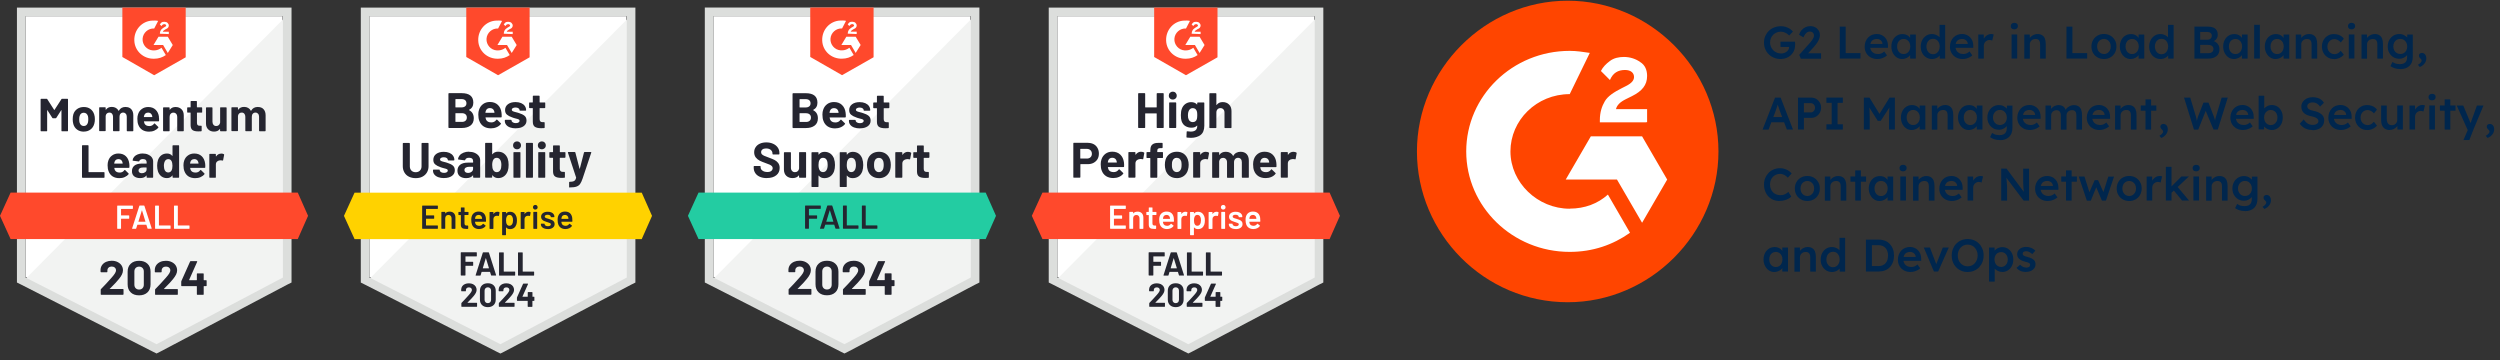 <?xml version="1.0" encoding="UTF-8"?><svg xmlns="http://www.w3.org/2000/svg" id="uuid-a75c9fb9-4329-4abe-b548-8ffc22e211cc" viewBox="0 0 493 71"><rect x="0" y="0" width="493" height="71" fill="#333333" stroke="none"/><path d="m309.15,59.6h0c-16.45,0-29.73-13.48-29.73-29.73S292.9.14,309.15.14s29.73,13.48,29.73,29.73-13.48,29.73-29.73,29.73" style="fill:#ff4500; stroke-width:0px;"/><path d="m324.61,24.12h-9.12v-.4c0-1.59.4-2.77.99-3.77.59-.99,1.78-1.78,3.37-2.58l.79-.4c1.19-.59,1.59-1.19,1.59-1.78,0-.79-.59-1.39-1.78-1.39-1.39,0-2.38.59-2.97,1.98l-1.78-1.78c.4-.79.99-1.39,1.78-1.98.79-.59,1.78-.79,2.77-.79,1.19,0,2.38.4,3.17.99.99.59,1.39,1.59,1.39,2.77,0,1.78-.99,2.97-2.97,3.96l-1.19.59c-1.19.59-1.78,1.19-1.98,1.98h6.14v2.58h-.2v.02Zm-.79,2.77h-10.11l-4.95,8.52h10.11l4.95,8.52,4.95-8.52-4.95-8.52Zm-14.27,14.27c-6.34,0-11.69-5.15-11.69-11.3s5.15-11.3,11.69-11.3l3.96-8.13c-1.39-.2-2.58-.4-3.96-.4-11.3,0-20.41,8.92-20.41,19.82s9.12,19.82,20.41,19.82c4.56,0,8.52-1.39,11.89-3.77l-4.36-7.53c-1.98,1.78-4.56,2.77-7.53,2.77" style="fill:#fff; stroke-width:0px;"/><rect width="493" height="71" style="fill:none; stroke-width:0px;"/><rect width="493" height="71" style="fill:none; stroke-width:0px;"/><path d="m351.15,11.64c-.47,0-.91-.08-1.31-.25-.4-.16-.75-.39-1.05-.69-.3-.29-.53-.64-.69-1.03s-.24-.82-.24-1.28.08-.88.25-1.27c.17-.39.4-.73.7-1.03.3-.29.65-.52,1.06-.68.41-.16.84-.24,1.31-.24.33,0,.65.04.95.13.31.09.58.22.83.38.25.16.45.35.61.55l-.74.77c-.17-.16-.34-.3-.52-.41-.18-.11-.36-.19-.55-.25-.19-.06-.39-.09-.59-.09-.3,0-.58.05-.83.16s-.48.26-.67.45c-.19.19-.34.42-.45.68-.11.26-.16.54-.16.85s.05.57.17.84c.11.26.27.49.46.69.2.2.43.35.69.46.26.11.54.17.83.17.22,0,.43-.03.62-.1.19-.07.36-.16.51-.27.15-.12.26-.25.35-.41.08-.16.12-.32.12-.5v-.2l.16.19h-1.86v-1.04h2.85c.01.07.02.14.03.22s.01.16.01.23c0,.07,0,.14,0,.19,0,.41-.07.79-.22,1.13-.14.34-.35.63-.61.88s-.56.44-.91.57c-.34.13-.72.2-1.12.2Z" style="fill:#00264d; stroke-width:0px;"/><path d="m355.11,11.55l-.3-.74,1.89-2.12c.11-.11.22-.23.33-.37.11-.14.22-.29.33-.44.11-.15.19-.3.26-.45.07-.15.1-.28.1-.41,0-.16-.03-.3-.1-.42-.07-.12-.17-.21-.29-.28s-.28-.1-.47-.1c-.16,0-.32.05-.47.14-.15.09-.29.23-.42.4s-.24.37-.32.61l-.88-.52c.11-.35.27-.65.49-.9.22-.25.48-.45.77-.59.3-.14.62-.21.97-.21s.68.08.96.23c.28.15.5.36.67.62s.25.57.25.93c0,.13-.02.27-.04.41-.03.14-.08.29-.14.44-.06.15-.15.31-.25.48-.1.17-.22.34-.36.52s-.3.37-.48.57l-1.43,1.56-.18-.41h3.11v1.08h-3.99Z" style="fill:#00264d; stroke-width:0px;"/><path d="m362.8,11.55v-6.3h1.17v5.22h2.91v1.08h-4.08Z" style="fill:#00264d; stroke-width:0px;"/><path d="m370.24,11.64c-.5,0-.94-.1-1.32-.31s-.68-.5-.89-.86c-.21-.36-.32-.78-.32-1.25,0-.37.06-.71.18-1.02.12-.31.29-.57.5-.8s.47-.4.76-.52c.3-.12.62-.18.98-.18.31,0,.6.06.87.18.27.12.5.28.7.49s.35.45.46.74c.1.29.15.6.15.93v.39h-3.85l-.21-.76h3.12l-.14.15v-.2c-.02-.19-.08-.35-.18-.49-.1-.14-.23-.25-.39-.33-.16-.08-.33-.12-.53-.12-.29,0-.54.06-.74.17-.2.11-.35.28-.45.49-.1.21-.15.48-.15.8s.06.57.19.8.31.4.55.53.51.18.83.18c.22,0,.43-.04.61-.11.19-.07.39-.2.6-.39l.55.77c-.16.15-.35.28-.55.38s-.42.19-.65.25c-.23.06-.45.09-.67.09Z" style="fill:#00264d; stroke-width:0px;"/><path d="m375.09,11.64c-.39,0-.74-.11-1.06-.32-.32-.22-.57-.51-.76-.88-.19-.37-.29-.79-.29-1.27s.1-.9.29-1.27c.19-.37.45-.66.78-.87.33-.21.7-.31,1.12-.31.24,0,.46.03.66.1.2.07.37.17.52.29.15.13.27.27.37.43.1.16.17.34.2.52l-.24-.06v-1.19h1.12v4.74h-1.12v-1.13l.26-.05c-.04.16-.12.32-.23.47-.11.15-.25.29-.41.41-.17.12-.35.21-.55.28-.2.07-.42.11-.64.11Zm.31-.98c.26,0,.49-.06.68-.19.2-.13.35-.3.46-.53s.17-.48.17-.78-.05-.54-.17-.77-.27-.4-.46-.52c-.2-.13-.43-.19-.68-.19s-.48.06-.68.19-.35.3-.45.52c-.11.22-.16.48-.16.77s.05.55.16.78c.11.23.26.4.45.53s.42.19.68.19Z" style="fill:#00264d; stroke-width:0px;"/><path d="m380.98,11.64c-.42,0-.8-.11-1.13-.32s-.6-.5-.79-.87c-.2-.37-.29-.79-.29-1.27s.1-.9.29-1.27.46-.66.79-.88.71-.32,1.13-.32c.23,0,.45.04.66.11.21.07.4.17.57.29s.3.26.4.41c.1.15.15.31.17.47l-.3.04v-3.13h1.11v6.66h-1.07l-.03-1.12.22.02c0,.15-.06.29-.16.43-.1.14-.23.26-.38.38-.16.11-.34.21-.54.27-.21.07-.42.1-.63.1Zm.22-.94c.26,0,.49-.07.68-.2s.35-.31.46-.54c.11-.23.17-.49.17-.79s-.06-.56-.17-.79c-.11-.23-.27-.41-.46-.54-.2-.13-.43-.19-.68-.19s-.49.06-.68.19c-.2.13-.35.31-.46.54-.11.23-.17.49-.17.79s.06.56.17.79c.11.23.27.41.46.54s.43.2.68.2Z" style="fill:#00264d; stroke-width:0px;"/><path d="m387.06,11.64c-.5,0-.94-.1-1.32-.31s-.68-.5-.89-.86c-.21-.36-.32-.78-.32-1.25,0-.37.06-.71.18-1.02.12-.31.29-.57.5-.8s.47-.4.76-.52c.3-.12.62-.18.98-.18.31,0,.6.06.87.18.27.12.5.28.7.49s.35.45.46.74c.1.29.15.6.15.93v.39h-3.85l-.21-.76h3.12l-.14.15v-.2c-.02-.19-.08-.35-.18-.49-.1-.14-.23-.25-.39-.33-.16-.08-.33-.12-.53-.12-.29,0-.54.06-.74.17-.2.11-.35.28-.45.49-.1.21-.15.48-.15.8s.06.57.19.8.31.4.55.53.51.18.83.18c.22,0,.43-.04.61-.11.19-.07.39-.2.6-.39l.55.77c-.16.15-.35.28-.55.38s-.42.19-.65.25c-.23.06-.45.09-.67.09Z" style="fill:#00264d; stroke-width:0px;"/><path d="m390.11,11.55v-4.74h1.09l.02,1.51-.15-.34c.07-.24.18-.46.34-.65.16-.19.35-.34.56-.45.21-.11.44-.17.67-.17.1,0,.2,0,.29.03.09.02.17.04.23.06l-.3,1.21c-.07-.04-.15-.07-.24-.09-.1-.02-.19-.04-.29-.04-.15,0-.29.03-.43.09-.13.06-.25.14-.36.24-.1.1-.18.22-.24.36-.06.13-.09.29-.09.45v2.53h-1.12Z" style="fill:#00264d; stroke-width:0px;"/><path d="m397.22,5.79c-.22,0-.4-.06-.52-.17-.12-.11-.18-.27-.18-.47,0-.19.06-.35.19-.47s.3-.18.51-.18c.23,0,.4.06.53.17.12.11.18.27.18.48,0,.19-.06.34-.19.46-.13.12-.3.18-.52.18Zm-.54,5.75v-4.74h1.11v4.74h-1.11Z" style="fill:#00264d; stroke-width:0px;"/><path d="m399.19,11.55v-4.74h1.08l.02.97-.21.11c.06-.22.18-.41.35-.59s.38-.32.62-.43c.24-.11.49-.16.74-.16.36,0,.66.07.9.22s.43.36.55.65.18.65.18,1.08v2.9h-1.11v-2.82c0-.24-.03-.44-.1-.6-.07-.16-.17-.28-.31-.35-.14-.07-.31-.11-.5-.1-.16,0-.31.03-.45.08-.14.05-.25.12-.35.22-.1.09-.18.2-.23.32-.06.12-.09.25-.09.4v2.86h-1.11Z" style="fill:#00264d; stroke-width:0px;"/><path d="m407.51,11.55v-6.3h1.17v5.22h2.91v1.08h-4.08Z" style="fill:#00264d; stroke-width:0px;"/><path d="m414.9,11.64c-.47,0-.9-.11-1.27-.32s-.67-.51-.88-.88-.32-.79-.32-1.27.11-.9.32-1.27.51-.66.88-.88.79-.32,1.27-.32.89.11,1.26.32.66.51.88.88.32.79.32,1.27-.11.9-.32,1.27-.5.66-.88.88-.79.32-1.26.32Zm0-.98c.26,0,.49-.07.69-.2.2-.13.36-.31.48-.53.12-.22.17-.47.17-.76,0-.29-.05-.54-.17-.77-.12-.22-.28-.4-.48-.53-.2-.13-.43-.19-.69-.19s-.49.06-.7.19-.37.31-.48.53c-.11.23-.17.48-.17.76s.06.53.17.76c.11.22.27.4.48.53s.44.2.7.2Z" style="fill:#00264d; stroke-width:0px;"/><path d="m420.14,11.64c-.39,0-.74-.11-1.06-.32-.32-.22-.57-.51-.76-.88-.19-.37-.29-.79-.29-1.27s.1-.9.29-1.27c.19-.37.45-.66.78-.87.33-.21.7-.31,1.12-.31.24,0,.46.03.66.1.2.07.37.17.52.29.15.13.27.27.37.43.1.16.17.34.2.52l-.24-.06v-1.19h1.12v4.74h-1.12v-1.13l.26-.05c-.04.16-.12.32-.23.47-.11.15-.25.29-.41.41-.17.12-.35.21-.55.28-.2.07-.42.11-.64.11Zm.31-.98c.26,0,.49-.06.68-.19.2-.13.35-.3.46-.53s.17-.48.17-.78-.05-.54-.17-.77-.27-.4-.46-.52c-.2-.13-.43-.19-.68-.19s-.48.06-.68.19-.35.3-.45.52c-.11.22-.16.48-.16.77s.05.55.16.78c.11.23.26.4.45.53s.42.19.68.19Z" style="fill:#00264d; stroke-width:0px;"/><path d="m426.03,11.64c-.42,0-.8-.11-1.13-.32s-.6-.5-.79-.87c-.2-.37-.29-.79-.29-1.27s.1-.9.29-1.27.46-.66.79-.88.71-.32,1.13-.32c.23,0,.45.04.66.11.21.07.4.17.57.29s.3.26.4.41c.1.15.15.31.17.47l-.3.04v-3.13h1.11v6.66h-1.07l-.03-1.12.22.02c0,.15-.06.29-.16.43-.1.14-.23.26-.38.38-.16.11-.34.21-.54.27-.21.07-.42.1-.63.1Zm.22-.94c.26,0,.49-.07.68-.2s.35-.31.46-.54c.11-.23.17-.49.17-.79s-.06-.56-.17-.79c-.11-.23-.27-.41-.46-.54-.2-.13-.43-.19-.68-.19s-.49.06-.68.19c-.2.13-.35.31-.46.54-.11.23-.17.49-.17.79s.06.56.17.79c.11.23.27.41.46.54s.43.2.68.2Z" style="fill:#00264d; stroke-width:0px;"/><path d="m432.74,11.55v-6.3h2.68c.41,0,.76.06,1.05.18.29.12.5.3.65.54.15.24.22.52.22.86s-.09.64-.28.88c-.19.24-.45.4-.78.49v-.18c.27.06.52.17.73.32s.37.34.49.57.18.48.18.77c0,.31-.05.58-.15.81-.1.23-.25.43-.44.58-.19.16-.42.27-.68.36-.26.08-.56.12-.89.12h-2.77Zm1.14-3.72h1.43c.17,0,.33-.03.45-.1.13-.07.23-.16.3-.27s.11-.25.11-.4c0-.24-.08-.43-.24-.56-.16-.14-.4-.2-.71-.2h-1.34v1.53Zm0,2.66h1.58c.22,0,.41-.03.56-.1.15-.07.27-.16.35-.29s.12-.28.12-.46c0-.17-.04-.31-.13-.43s-.21-.21-.37-.27c-.16-.06-.35-.09-.58-.09h-1.53v1.66Z" style="fill:#00264d; stroke-width:0px;"/><path d="m440.52,11.64c-.39,0-.74-.11-1.06-.32-.32-.22-.57-.51-.76-.88-.19-.37-.29-.79-.29-1.27s.1-.9.29-1.27c.19-.37.45-.66.78-.87.33-.21.7-.31,1.12-.31.24,0,.46.03.66.1.2.07.37.17.52.29.15.13.27.27.37.43.1.16.17.34.2.52l-.24-.06v-1.19h1.12v4.74h-1.12v-1.13l.26-.05c-.04.16-.12.32-.23.47-.11.15-.25.29-.41.41-.17.12-.35.21-.55.28-.2.07-.42.11-.64.11Zm.31-.98c.26,0,.49-.06.68-.19.2-.13.35-.3.46-.53s.17-.48.17-.78-.05-.54-.17-.77-.27-.4-.46-.52c-.2-.13-.43-.19-.68-.19s-.48.06-.68.19-.35.3-.45.52c-.11.22-.16.48-.16.77s.05.55.16.78c.11.23.26.4.45.53s.42.19.68.19Z" style="fill:#00264d; stroke-width:0px;"/><path d="m444.52,11.55v-6.66h1.12v6.66h-1.12Z" style="fill:#00264d; stroke-width:0px;"/><path d="m448.73,11.64c-.39,0-.74-.11-1.06-.32-.32-.22-.57-.51-.76-.88-.19-.37-.29-.79-.29-1.27s.1-.9.29-1.27c.19-.37.45-.66.78-.87.33-.21.7-.31,1.12-.31.24,0,.46.03.66.1.2.07.37.17.52.29.15.13.27.27.37.43.1.16.17.34.2.52l-.24-.06v-1.19h1.12v4.74h-1.12v-1.13l.26-.05c-.04.16-.12.32-.23.47-.11.15-.25.29-.41.41-.17.12-.35.21-.55.28-.2.07-.42.11-.64.11Zm.31-.98c.26,0,.49-.06.68-.19.2-.13.35-.3.46-.53s.17-.48.17-.78-.05-.54-.17-.77-.27-.4-.46-.52c-.2-.13-.43-.19-.68-.19s-.48.06-.68.19-.35.3-.45.52c-.11.22-.16.48-.16.77s.05.55.16.78c.11.23.26.4.45.53s.42.19.68.19Z" style="fill:#00264d; stroke-width:0px;"/><path d="m452.72,11.55v-4.74h1.08l.02.97-.21.11c.06-.22.18-.41.35-.59s.38-.32.62-.43c.24-.11.49-.16.74-.16.36,0,.66.07.9.22s.43.36.55.65.18.65.18,1.08v2.9h-1.11v-2.82c0-.24-.03-.44-.1-.6-.07-.16-.17-.28-.31-.35-.14-.07-.31-.11-.5-.1-.16,0-.31.03-.45.08-.14.05-.25.12-.35.22-.1.09-.18.2-.23.32-.06.12-.09.25-.09.4v2.86h-1.11Z" style="fill:#00264d; stroke-width:0px;"/><path d="m460.23,11.64c-.44,0-.84-.11-1.2-.32-.35-.22-.63-.51-.84-.88-.2-.37-.31-.79-.31-1.26s.1-.89.31-1.26c.2-.37.48-.67.84-.88.35-.22.75-.32,1.2-.32s.81.08,1.16.24.62.39.81.68l-.61.74c-.09-.13-.2-.24-.34-.34-.14-.1-.29-.18-.44-.24s-.31-.09-.47-.09c-.26,0-.5.06-.71.19-.21.13-.37.31-.49.53-.12.23-.18.48-.18.76s.06.53.18.76c.12.22.29.4.5.53s.44.2.7.2c.16,0,.31-.03.46-.08.15-.05.29-.12.42-.22.13-.1.25-.22.37-.36l.61.75c-.2.26-.49.48-.84.64-.36.17-.73.25-1.13.25Z" style="fill:#00264d; stroke-width:0px;"/><path d="m463.72,5.79c-.22,0-.4-.06-.52-.17-.12-.11-.18-.27-.18-.47,0-.19.06-.35.19-.47s.3-.18.51-.18c.23,0,.4.06.53.17.12.11.18.27.18.48,0,.19-.06.34-.19.46-.13.12-.3.18-.52.18Zm-.54,5.75v-4.74h1.11v4.74h-1.11Z" style="fill:#00264d; stroke-width:0px;"/><path d="m465.69,11.55v-4.74h1.08l.02.97-.21.11c.06-.22.18-.41.35-.59s.38-.32.62-.43c.24-.11.49-.16.74-.16.36,0,.66.07.9.22s.43.36.55.65.18.65.18,1.08v2.9h-1.11v-2.82c0-.24-.03-.44-.1-.6-.07-.16-.17-.28-.31-.35-.14-.07-.31-.11-.5-.1-.16,0-.31.03-.45.08-.14.05-.25.12-.35.22-.1.09-.18.2-.23.32-.06.12-.09.25-.09.4v2.86h-1.11Z" style="fill:#00264d; stroke-width:0px;"/><path d="m473.3,13.62c-.35,0-.71-.05-1.06-.16-.35-.11-.63-.25-.85-.42l.4-.82c.13.09.27.17.42.23.16.07.32.12.5.15s.35.05.53.05c.32,0,.58-.05.8-.15.21-.1.37-.25.48-.45.11-.2.16-.45.16-.75v-.87l.16.06c-.04.19-.14.36-.3.53-.16.17-.37.3-.61.41s-.5.16-.76.16c-.45,0-.85-.1-1.19-.31-.35-.21-.62-.5-.82-.86-.2-.36-.3-.78-.3-1.26s.1-.9.3-1.26c.2-.37.47-.66.81-.87.35-.21.73-.32,1.17-.32.18,0,.35.02.52.06s.32.1.46.18c.14.08.27.17.38.26.11.1.21.2.28.31.07.11.12.21.14.32l-.23.07.02-1.1h1.09v4.42c0,.38-.06.72-.17,1.02-.11.29-.28.54-.49.75-.22.21-.48.36-.78.47-.31.11-.65.16-1.04.16Zm.04-2.97c.27,0,.51-.06.71-.19.21-.13.37-.3.48-.52.11-.22.17-.48.17-.77s-.06-.55-.18-.78c-.12-.23-.28-.4-.48-.53s-.44-.19-.71-.19-.51.06-.71.19c-.2.13-.36.31-.48.53s-.18.48-.18.77.06.54.18.76c.12.23.28.4.48.53s.44.19.71.19Z" style="fill:#00264d; stroke-width:0px;"/><path d="m477.18,13.22l-.37-.44c.22-.12.4-.26.54-.42.14-.16.2-.3.2-.41,0-.06-.01-.12-.04-.18-.03-.06-.09-.13-.19-.23-.13-.11-.21-.21-.25-.3s-.06-.18-.06-.28c0-.16.06-.28.17-.38.11-.1.26-.14.44-.14.16,0,.31.04.44.14.13.09.23.21.3.37.07.16.11.34.11.55,0,.19-.03.37-.09.54-.06.18-.15.34-.27.49-.12.15-.25.28-.41.4-.15.12-.32.21-.51.27Z" style="fill:#00264d; stroke-width:0px;"/><path d="m347.58,25.55l2.46-6.3h1.1l2.44,6.3h-1.21l-1.35-3.58c-.03-.07-.07-.19-.12-.34s-.11-.33-.17-.51c-.06-.18-.11-.35-.16-.51s-.08-.27-.11-.35h.23c-.04.11-.08.25-.13.4-.05.15-.1.31-.15.47s-.11.32-.16.47-.1.29-.14.41l-1.35,3.55h-1.17Zm1.12-1.44l.41-1.02h2.87l.43,1.02h-3.71Z" style="fill:#00264d; stroke-width:0px;"/><path d="m354.56,25.55v-6.3h2.62c.36,0,.69.09.98.26s.52.41.7.71.26.64.26,1.01-.09.72-.26,1.02c-.17.3-.41.54-.7.72-.29.18-.62.27-.98.27h-1.45v2.3h-1.17Zm1.17-3.38h1.37c.15,0,.29-.04.41-.13.12-.08.22-.2.3-.33.07-.14.11-.29.11-.47s-.04-.33-.11-.46c-.08-.13-.17-.24-.3-.32-.12-.08-.26-.12-.41-.12h-1.37v1.84Z" style="fill:#00264d; stroke-width:0px;"/><path d="m360.17,25.55v-1.04h1.04v-4.23h-1.04v-1.04h3.24v1.04h-1.04v4.23h1.04v1.04h-3.24Z" style="fill:#00264d; stroke-width:0px;"/><path d="m367.55,25.55v-6.3h1.11l2.29,3.73h-.65s2.32-3.73,2.32-3.73h1.05v6.3h-1.16v-2.37c0-.54.01-1.03.04-1.46.03-.43.07-.86.14-1.29l.14.39-1.95,3.01h-.59l-1.89-2.99.13-.41c.07.4.11.81.14,1.24.03.42.04.92.04,1.51v2.37h-1.16Z" style="fill:#00264d; stroke-width:0px;"/><path d="m376.97,25.64c-.39,0-.74-.11-1.06-.32-.32-.22-.57-.51-.76-.88-.19-.37-.29-.79-.29-1.27s.1-.9.29-1.27c.19-.37.45-.66.78-.87.33-.21.7-.31,1.12-.31.24,0,.46.03.66.1.2.07.37.17.52.29.15.13.27.27.37.43s.17.34.2.52l-.24-.06v-1.19h1.12v4.74h-1.12v-1.13l.26-.04c-.04.16-.12.32-.23.47-.11.15-.25.29-.41.4s-.35.21-.55.28c-.2.07-.42.11-.64.11Zm.31-.98c.26,0,.49-.06.68-.19.2-.13.35-.3.46-.53s.17-.48.17-.78-.05-.54-.17-.77c-.11-.22-.27-.4-.46-.52-.2-.13-.43-.19-.68-.19s-.48.06-.68.19-.35.3-.45.52c-.11.22-.16.48-.16.77s.05.55.16.78c.11.22.26.4.45.53s.42.19.68.19Z" style="fill:#00264d; stroke-width:0px;"/><path d="m380.95,25.55v-4.74h1.08l.02.97-.21.11c.06-.22.18-.41.35-.59.17-.18.38-.32.62-.43.24-.11.49-.16.74-.16.36,0,.66.07.9.22s.43.36.55.65c.12.29.18.65.18,1.08v2.9h-1.11v-2.82c0-.24-.03-.44-.1-.6-.07-.16-.17-.28-.31-.35s-.31-.11-.5-.1c-.16,0-.31.03-.45.08-.14.05-.25.12-.35.22-.1.09-.18.2-.23.32-.06.12-.09.25-.09.4v2.86h-1.11Z" style="fill:#00264d; stroke-width:0px;"/><path d="m388.23,25.64c-.39,0-.74-.11-1.06-.32-.32-.22-.57-.51-.76-.88-.19-.37-.29-.79-.29-1.27s.1-.9.29-1.27c.19-.37.45-.66.78-.87.33-.21.7-.31,1.12-.31.24,0,.46.03.66.1.2.07.37.17.52.29.15.13.27.27.37.43s.17.34.2.52l-.24-.06v-1.19h1.12v4.74h-1.12v-1.13l.26-.04c-.04.16-.12.32-.23.47-.11.15-.25.29-.41.4s-.35.21-.55.28c-.2.07-.42.11-.64.11Zm.31-.98c.26,0,.49-.06.68-.19.2-.13.35-.3.46-.53s.17-.48.17-.78-.05-.54-.17-.77c-.11-.22-.27-.4-.46-.52-.2-.13-.43-.19-.68-.19s-.48.06-.68.19-.35.3-.45.52c-.11.22-.16.48-.16.77s.05.55.16.78c.11.22.26.4.45.53s.42.19.68.19Z" style="fill:#00264d; stroke-width:0px;"/><path d="m394.35,27.62c-.35,0-.71-.05-1.06-.16-.35-.11-.63-.25-.85-.42l.4-.82c.13.09.27.17.42.23.16.07.32.12.5.15s.35.05.53.05c.32,0,.58-.05.8-.15.21-.1.37-.25.48-.45.11-.2.16-.45.16-.75v-.87l.16.06c-.04.19-.14.36-.3.53-.16.17-.37.3-.61.41-.25.1-.5.16-.76.16-.45,0-.85-.1-1.19-.31-.35-.21-.62-.5-.82-.86-.2-.36-.3-.78-.3-1.25s.1-.9.3-1.26c.2-.37.47-.66.81-.87.35-.21.73-.32,1.17-.32.18,0,.35.02.52.06s.32.1.46.18.27.17.38.26c.11.1.21.2.28.31.07.11.12.21.14.32l-.23.07.02-1.1h1.09v4.42c0,.38-.06.72-.17,1.02-.11.29-.28.54-.49.75-.22.21-.48.36-.78.47-.31.11-.65.16-1.04.16Zm.04-2.97c.27,0,.51-.06.71-.19.21-.13.37-.3.48-.52.11-.22.17-.48.17-.76s-.06-.55-.18-.78c-.12-.23-.28-.4-.48-.53s-.44-.19-.71-.19-.51.06-.71.19-.36.31-.48.53-.18.48-.18.77.06.54.18.76c.12.22.28.4.48.53s.44.19.71.19Z" style="fill:#00264d; stroke-width:0px;"/><path d="m400.34,25.64c-.5,0-.94-.1-1.32-.31s-.68-.5-.89-.86c-.21-.36-.32-.78-.32-1.25,0-.37.06-.71.18-1.02.12-.31.29-.57.5-.8s.47-.4.76-.52c.3-.12.62-.18.98-.18.31,0,.6.06.87.18.27.12.5.28.7.49s.35.45.46.74c.1.29.15.6.15.93v.39h-3.85l-.21-.76h3.12l-.14.15v-.2c-.02-.19-.08-.35-.18-.49-.1-.14-.23-.25-.39-.33-.16-.08-.33-.12-.53-.12-.29,0-.54.06-.74.17-.2.11-.35.28-.45.49-.1.21-.15.48-.15.8s.06.57.19.8c.13.23.31.4.55.53.24.12.51.18.83.18.22,0,.43-.04.61-.11.19-.07.39-.2.6-.39l.55.76c-.16.15-.35.28-.55.38-.21.1-.42.19-.65.25-.23.06-.45.09-.67.09Z" style="fill:#00264d; stroke-width:0px;"/><path d="m403.37,25.55v-4.74h1.09l.02.95-.18.07c.05-.16.14-.3.24-.44.11-.13.24-.25.39-.35.15-.1.31-.18.48-.23.17-.06.34-.09.51-.09.26,0,.49.04.69.12s.37.21.5.38c.14.17.24.4.3.67l-.17-.04.07-.14c.07-.14.16-.27.28-.39s.25-.22.41-.31c.15-.09.31-.16.47-.21s.33-.07.49-.07c.36,0,.66.07.9.22.24.14.42.36.54.66s.18.66.18,1.09v2.86h-1.12v-2.79c0-.24-.03-.44-.09-.59-.06-.16-.16-.27-.29-.35-.13-.08-.29-.11-.48-.11-.15,0-.29.03-.43.08s-.25.12-.35.22c-.1.09-.17.2-.22.32-.05.12-.08.25-.08.4v2.83h-1.12v-2.8c0-.23-.03-.42-.1-.57-.07-.15-.16-.27-.29-.35s-.28-.12-.46-.12c-.15,0-.29.03-.42.08-.13.05-.25.12-.34.21s-.17.19-.22.31-.08.25-.08.4v2.84h-1.12Z" style="fill:#00264d; stroke-width:0px;"/><path d="m414.04,25.64c-.5,0-.94-.1-1.32-.31s-.68-.5-.89-.86c-.21-.36-.32-.78-.32-1.25,0-.37.06-.71.18-1.02.12-.31.29-.57.5-.8s.47-.4.76-.52c.3-.12.62-.18.98-.18.31,0,.6.06.87.18.27.12.5.28.7.49s.35.45.46.74c.1.29.15.6.15.93v.39h-3.85l-.21-.76h3.12l-.14.15v-.2c-.02-.19-.08-.35-.18-.49-.1-.14-.23-.25-.39-.33-.16-.08-.33-.12-.53-.12-.29,0-.54.06-.74.17-.2.11-.35.28-.45.49-.1.21-.15.48-.15.8s.06.57.19.8c.13.23.31.4.55.53.24.12.51.18.83.18.22,0,.43-.04.61-.11.19-.07.39-.2.6-.39l.55.76c-.16.15-.35.28-.55.38-.21.1-.42.19-.65.25-.23.06-.45.09-.67.09Z" style="fill:#00264d; stroke-width:0px;"/><path d="m417.09,25.55v-4.74h1.08l.02.97-.21.11c.06-.22.18-.41.35-.59.17-.18.38-.32.62-.43.24-.11.49-.16.74-.16.36,0,.66.07.9.22s.43.36.55.65c.12.29.18.65.18,1.08v2.9h-1.11v-2.82c0-.24-.03-.44-.1-.6-.07-.16-.17-.28-.31-.35s-.31-.11-.5-.1c-.16,0-.31.03-.45.08-.14.05-.25.12-.35.22-.1.09-.18.2-.23.32-.06.12-.09.25-.09.4v2.86h-1.11Z" style="fill:#00264d; stroke-width:0px;"/><path d="m422.15,21.83v-1.03h3.08v1.03h-3.08Zm.94,3.72v-5.95h1.11v5.95h-1.11Z" style="fill:#00264d; stroke-width:0px;"/><path d="m426.2,27.22l-.37-.44c.22-.12.4-.26.54-.42.14-.16.2-.3.2-.41,0-.06-.01-.12-.04-.18-.03-.06-.09-.13-.19-.23-.13-.11-.21-.21-.25-.3s-.06-.18-.06-.28c0-.16.06-.28.17-.38.11-.1.26-.14.44-.14.16,0,.31.04.44.13s.23.21.3.37c.07.16.11.34.11.55,0,.19-.03.37-.09.54-.06.18-.15.34-.27.49-.12.15-.25.28-.41.4-.15.12-.32.21-.51.27Z" style="fill:#00264d; stroke-width:0px;"/><path d="m432.65,25.55l-1.96-6.3h1.22l1.12,3.72c.04.11.07.24.1.38s.06.27.08.41c.02.14.04.26.06.37.02.11.04.21.05.29h-.24c.07-.29.13-.52.17-.69s.08-.32.11-.44c.03-.12.07-.23.1-.33l1.06-2.72h1l1.04,2.72c.06.17.11.33.16.48.05.15.09.3.12.45.03.15.06.3.09.45l-.22.04c.02-.14.04-.26.05-.35s.02-.17.04-.24c.01-.07.02-.14.04-.21.01-.07.03-.15.06-.25.03-.1.06-.23.1-.38l1.11-3.7h1.21l-1.97,6.3h-.85l-1.6-3.83.11.04-1.52,3.8h-.85Z" style="fill:#00264d; stroke-width:0px;"/><path d="m442.36,25.64c-.5,0-.94-.1-1.32-.31s-.68-.5-.89-.86c-.21-.36-.32-.78-.32-1.25,0-.37.06-.71.18-1.02.12-.31.29-.57.5-.8s.47-.4.76-.52c.3-.12.62-.18.98-.18.31,0,.6.06.87.18.27.12.5.28.7.49s.35.45.46.74c.1.29.15.6.15.93v.39h-3.85l-.21-.76h3.12l-.14.15v-.2c-.02-.19-.08-.35-.18-.49-.1-.14-.23-.25-.39-.33-.16-.08-.33-.12-.53-.12-.29,0-.54.06-.74.17-.2.11-.35.28-.45.49-.1.21-.15.48-.15.8s.06.57.19.8c.13.23.31.4.55.53.24.12.51.18.83.18.22,0,.43-.04.61-.11.19-.07.39-.2.6-.39l.55.76c-.16.15-.35.28-.55.38-.21.1-.42.19-.65.25-.23.06-.45.09-.67.09Z" style="fill:#00264d; stroke-width:0px;"/><path d="m448.03,25.64c-.21,0-.42-.03-.62-.09-.2-.06-.38-.15-.54-.26-.16-.11-.3-.23-.41-.37-.11-.13-.18-.27-.22-.41l.26-.12-.03,1.13h-1.07v-6.64h1.11v3.02l-.2-.09c.03-.14.1-.28.2-.41.1-.13.24-.25.39-.35.16-.11.33-.19.51-.25.19-.06.38-.09.57-.09.43,0,.8.1,1.13.31s.58.5.77.87c.19.37.28.79.28,1.27s-.09.91-.28,1.28c-.19.37-.44.67-.77.88s-.69.32-1.1.32Zm-.23-.97c.25,0,.48-.06.67-.19s.35-.31.47-.53.17-.48.17-.78-.06-.54-.17-.77c-.11-.22-.27-.4-.46-.52s-.43-.19-.68-.19-.49.06-.68.19c-.2.13-.35.3-.47.52-.11.22-.17.48-.17.77s.06.55.17.78.27.4.47.53c.2.13.43.19.68.19Z" style="fill:#00264d; stroke-width:0px;"/><path d="m456.01,25.64c-.37,0-.7-.05-1.01-.14s-.58-.23-.83-.42c-.25-.19-.46-.41-.66-.67l.77-.86c.29.41.58.69.86.85.28.16.6.23.95.23.2,0,.39-.03.56-.09.17-.06.3-.15.4-.26.1-.11.14-.24.14-.38,0-.1-.02-.2-.06-.28s-.1-.17-.18-.23c-.08-.07-.17-.13-.29-.19s-.24-.11-.39-.15c-.14-.04-.3-.08-.48-.12-.33-.07-.62-.15-.86-.26-.25-.11-.45-.25-.62-.41s-.29-.35-.37-.56-.12-.44-.12-.71.06-.51.18-.73c.12-.22.28-.41.48-.58.2-.16.44-.29.71-.38.27-.09.56-.13.87-.13.35,0,.67.04.95.13.28.08.53.21.74.37s.39.36.53.6l-.77.76c-.12-.19-.26-.34-.41-.46-.15-.12-.31-.22-.49-.28-.17-.06-.36-.09-.55-.09-.22,0-.4.03-.56.09s-.28.15-.37.26c-.09.11-.14.24-.14.4,0,.12.03.23.08.32.05.09.13.18.23.25.1.07.23.14.38.19s.33.1.53.14c.33.07.63.16.89.27.26.11.49.24.67.4.19.15.33.33.42.52.1.2.14.41.14.65,0,.41-.1.77-.29,1.07-.19.3-.47.52-.82.68s-.77.24-1.24.24Z" style="fill:#00264d; stroke-width:0px;"/><path d="m461.68,25.64c-.5,0-.94-.1-1.32-.31s-.68-.5-.89-.86c-.21-.36-.32-.78-.32-1.25,0-.37.06-.71.18-1.02.12-.31.29-.57.5-.8s.47-.4.76-.52c.3-.12.62-.18.98-.18.31,0,.6.06.87.18.27.12.5.28.7.49s.35.45.46.74c.1.29.15.6.15.93v.39h-3.85l-.21-.76h3.12l-.14.15v-.2c-.02-.19-.08-.35-.18-.49-.1-.14-.23-.25-.39-.33-.16-.08-.33-.12-.53-.12-.29,0-.54.06-.74.17-.2.11-.35.28-.45.49-.1.21-.15.48-.15.8s.06.57.19.8c.13.23.31.4.55.53.24.12.51.18.83.18.22,0,.43-.04.61-.11.19-.07.39-.2.6-.39l.55.76c-.16.15-.35.28-.55.38-.21.1-.42.19-.65.25-.23.06-.45.09-.67.09Z" style="fill:#00264d; stroke-width:0px;"/><path d="m466.77,25.64c-.44,0-.84-.11-1.2-.32-.35-.22-.63-.51-.84-.88-.2-.37-.31-.79-.31-1.26s.1-.89.31-1.26c.2-.37.48-.67.84-.88.35-.22.75-.32,1.2-.32s.81.08,1.16.24.62.39.81.67l-.61.74c-.09-.13-.2-.24-.34-.34-.14-.1-.29-.18-.44-.24-.16-.06-.31-.09-.47-.09-.26,0-.5.06-.71.19-.21.13-.37.31-.49.53-.12.23-.18.48-.18.76s.06.53.18.76.29.4.5.53.44.2.7.2c.16,0,.31-.03.46-.08.15-.05.29-.12.42-.22.13-.1.25-.22.37-.36l.61.75c-.2.26-.49.48-.84.64-.36.17-.73.25-1.13.25Z" style="fill:#00264d; stroke-width:0px;"/><path d="m471.23,25.64c-.34,0-.64-.08-.89-.23s-.44-.37-.58-.66c-.13-.28-.2-.62-.2-1.02v-2.92h1.11v2.69c0,.25.04.47.12.64.08.18.19.31.34.41.15.1.33.14.54.14.16,0,.3-.03.43-.08s.24-.12.34-.22.17-.2.22-.33c.05-.13.08-.27.08-.42v-2.84h1.11v4.74h-1.08l-.02-.99.2-.11c-.07.23-.19.43-.36.61s-.37.32-.61.42c-.23.1-.48.16-.75.16Z" style="fill:#00264d; stroke-width:0px;"/><path d="m475.15,25.55v-4.74h1.09l.02,1.51-.15-.34c.07-.24.18-.46.34-.65.16-.19.35-.34.56-.46.21-.11.44-.17.67-.17.1,0,.2,0,.29.03.09.02.17.04.23.06l-.3,1.21c-.07-.04-.15-.07-.24-.09-.1-.02-.19-.04-.29-.04-.15,0-.29.03-.43.09-.13.06-.25.14-.36.24s-.18.22-.24.36c-.06.13-.09.29-.09.45v2.53h-1.12Z" style="fill:#00264d; stroke-width:0px;"/><path d="m479.6,19.79c-.22,0-.4-.06-.52-.17-.12-.11-.18-.27-.18-.47,0-.19.06-.35.19-.47.13-.12.3-.18.51-.18.23,0,.4.06.53.17.12.11.18.27.18.48,0,.19-.06.34-.19.46s-.3.18-.52.18Zm-.54,5.75v-4.74h1.11v4.74h-1.11Z" style="fill:#00264d; stroke-width:0px;"/><path d="m481.15,21.83v-1.03h3.08v1.03h-3.08Zm.94,3.72v-5.95h1.11v5.95h-1.11Z" style="fill:#00264d; stroke-width:0px;"/><path d="m485.79,27.62l1.01-2.33v.74s-2.33-5.22-2.33-5.22h1.28l1.3,3.1c.04.08.08.18.13.31.04.13.08.26.11.38l-.23.07c.04-.11.09-.24.14-.36.05-.13.09-.26.13-.4l1.12-3.1h1.29l-1.98,4.74-.81,2.07h-1.15Z" style="fill:#00264d; stroke-width:0px;"/><path d="m490.56,27.22l-.37-.44c.22-.12.4-.26.54-.42.14-.16.2-.3.2-.41,0-.06-.01-.12-.04-.18-.03-.06-.09-.13-.19-.23-.13-.11-.21-.21-.25-.3s-.06-.18-.06-.28c0-.16.06-.28.17-.38.11-.1.26-.14.44-.14.16,0,.31.04.44.13s.23.21.3.37c.07.16.11.34.11.55,0,.19-.03.37-.09.54-.06.18-.15.34-.27.49-.12.15-.25.28-.41.4-.15.12-.32.21-.51.27Z" style="fill:#00264d; stroke-width:0px;"/><path d="m350.96,39.64c-.46,0-.87-.08-1.25-.23-.38-.16-.71-.38-.98-.67-.28-.29-.49-.64-.64-1.04-.15-.4-.23-.83-.23-1.31s.08-.88.24-1.27c.16-.39.39-.73.67-1.03s.62-.52,1.01-.68.8-.24,1.25-.24c.31,0,.6.04.89.13.29.09.55.21.79.37.24.16.44.34.6.55l-.75.82c-.16-.16-.32-.3-.48-.41-.17-.11-.34-.2-.51-.25-.18-.06-.36-.09-.54-.09-.28,0-.54.05-.78.15-.24.1-.45.25-.63.43-.18.19-.32.41-.42.66-.1.26-.15.54-.15.85s.05.61.15.86c.1.26.24.48.42.67.18.19.4.33.66.43.25.1.54.15.84.15.2,0,.39-.03.58-.08.19-.05.36-.13.52-.23s.3-.21.44-.35l.58.93c-.14.16-.34.31-.58.44s-.51.24-.81.31-.59.11-.89.11Z" style="fill:#00264d; stroke-width:0px;"/><path d="m356.41,39.64c-.47,0-.9-.11-1.27-.32s-.67-.51-.88-.88c-.22-.37-.32-.79-.32-1.27s.11-.9.32-1.27.51-.67.88-.88.79-.32,1.27-.32.89.11,1.26.32.66.51.88.88.32.79.32,1.27-.11.9-.32,1.27c-.21.37-.5.67-.88.88s-.79.32-1.26.32Zm0-.98c.26,0,.49-.07.69-.2.2-.13.36-.31.48-.53s.17-.47.17-.76c0-.29-.05-.54-.17-.76-.12-.22-.28-.4-.48-.53-.2-.13-.43-.19-.69-.19s-.49.06-.7.19c-.21.13-.37.31-.48.53-.11.23-.17.48-.17.76s.06.53.17.76c.11.22.27.4.48.53s.44.2.7.2Z" style="fill:#00264d; stroke-width:0px;"/><path d="m359.86,39.55v-4.74h1.08l.02.97-.21.11c.06-.22.18-.41.35-.59.17-.18.38-.32.62-.43.24-.11.49-.16.74-.16.36,0,.66.07.9.22s.43.36.55.65c.12.29.18.65.18,1.08v2.9h-1.11v-2.82c0-.24-.03-.44-.1-.6-.07-.16-.17-.28-.31-.35s-.31-.11-.5-.1c-.16,0-.31.03-.45.08-.14.05-.25.12-.35.22-.1.09-.18.2-.23.32-.06.12-.09.25-.09.4v2.86h-1.11Z" style="fill:#00264d; stroke-width:0px;"/><path d="m364.91,35.83v-1.03h3.08v1.03h-3.08Zm.94,3.72v-5.95h1.11v5.95h-1.11Z" style="fill:#00264d; stroke-width:0px;"/><path d="m370.63,39.64c-.39,0-.74-.11-1.06-.32-.32-.22-.57-.51-.76-.88-.19-.37-.29-.79-.29-1.27s.1-.9.29-1.27c.19-.37.45-.66.78-.87.33-.21.7-.31,1.12-.31.24,0,.46.03.66.1.2.07.37.17.52.29.15.13.27.27.37.43s.17.34.2.52l-.24-.06v-1.19h1.12v4.74h-1.12v-1.13l.26-.04c-.04.16-.12.32-.23.47-.11.15-.25.29-.41.4s-.35.21-.55.28c-.2.07-.42.11-.64.11Zm.31-.98c.26,0,.49-.06.68-.19.2-.13.35-.3.46-.53s.17-.48.17-.78-.05-.54-.17-.77c-.11-.22-.27-.4-.46-.52-.2-.13-.43-.19-.68-.19s-.48.06-.68.19-.35.3-.45.52c-.11.22-.16.48-.16.77s.05.55.16.78c.11.22.26.4.45.53s.42.19.68.19Z" style="fill:#00264d; stroke-width:0px;"/><path d="m375.28,33.79c-.22,0-.4-.06-.52-.17-.12-.11-.18-.27-.18-.47,0-.19.06-.35.19-.47.13-.12.3-.18.51-.18.23,0,.4.06.53.17.12.11.18.27.18.48,0,.19-.06.34-.19.46s-.3.18-.52.18Zm-.54,5.75v-4.74h1.11v4.74h-1.11Z" style="fill:#00264d; stroke-width:0px;"/><path d="m377.25,39.55v-4.74h1.08l.02.97-.21.11c.06-.22.18-.41.35-.59.17-.18.38-.32.62-.43.24-.11.49-.16.74-.16.36,0,.66.07.9.22s.43.36.55.65c.12.29.18.65.18,1.08v2.9h-1.11v-2.82c0-.24-.03-.44-.1-.6-.07-.16-.17-.28-.31-.35s-.31-.11-.5-.1c-.16,0-.31.03-.45.08-.14.05-.25.12-.35.22-.1.09-.18.2-.23.32-.06.12-.09.25-.09.4v2.86h-1.11Z" style="fill:#00264d; stroke-width:0px;"/><path d="m384.96,39.64c-.5,0-.94-.1-1.32-.31s-.68-.5-.89-.86c-.21-.36-.32-.78-.32-1.25,0-.37.06-.71.18-1.02.12-.31.29-.57.5-.8s.47-.4.76-.52c.3-.12.62-.18.98-.18.31,0,.6.06.87.18.27.12.5.28.7.49s.35.45.46.74c.1.29.15.6.15.93v.39h-3.85l-.21-.76h3.12l-.14.15v-.2c-.02-.19-.08-.35-.18-.49-.1-.14-.23-.25-.39-.33-.16-.08-.33-.12-.53-.12-.29,0-.54.06-.74.17-.2.11-.35.28-.45.49-.1.21-.15.48-.15.8s.06.57.19.8c.13.23.31.4.55.53.24.12.51.18.83.18.22,0,.43-.04.61-.11.19-.07.39-.2.6-.39l.55.76c-.16.15-.35.28-.55.38-.21.1-.42.19-.65.25-.23.06-.45.09-.67.09Z" style="fill:#00264d; stroke-width:0px;"/><path d="m388.01,39.55v-4.74h1.09l.02,1.51-.15-.34c.07-.24.18-.46.34-.65.16-.19.35-.34.56-.46.21-.11.44-.17.67-.17.1,0,.2,0,.29.03.09.02.17.04.23.06l-.3,1.21c-.07-.04-.15-.07-.24-.09-.1-.02-.19-.04-.29-.04-.15,0-.29.03-.43.09-.13.06-.25.14-.36.24s-.18.22-.24.36c-.06.13-.09.29-.09.45v2.53h-1.12Z" style="fill:#00264d; stroke-width:0px;"/><path d="m394.64,39.55v-6.3h1.05l3.65,4.92-.2.04c-.02-.17-.05-.34-.06-.52s-.03-.36-.05-.55c-.01-.19-.03-.39-.04-.6,0-.21-.02-.43-.02-.66,0-.23,0-.48,0-.73v-1.89h1.16v6.3h-1.07l-3.67-4.85.23-.06c.03.34.06.62.08.86.02.24.04.44.05.61.01.17.02.31.03.43,0,.11.01.22.02.31,0,.09,0,.18,0,.26v2.44h-1.16Z" style="fill:#00264d; stroke-width:0px;"/><path d="m403.85,39.64c-.5,0-.94-.1-1.32-.31s-.68-.5-.89-.86c-.21-.36-.32-.78-.32-1.25,0-.37.06-.71.18-1.02.12-.31.29-.57.5-.8s.47-.4.76-.52c.3-.12.62-.18.98-.18.31,0,.6.06.87.18.27.12.5.28.7.49s.35.45.46.74c.1.29.15.6.15.93v.39h-3.85l-.21-.76h3.12l-.14.15v-.2c-.02-.19-.08-.35-.18-.49-.1-.14-.23-.25-.39-.33-.16-.08-.33-.12-.53-.12-.29,0-.54.06-.74.17-.2.11-.35.28-.45.49-.1.21-.15.48-.15.8s.06.57.19.8c.13.23.31.4.55.53.24.12.51.18.83.18.22,0,.43-.04.61-.11.19-.07.39-.2.6-.39l.55.76c-.16.15-.35.28-.55.38-.21.1-.42.19-.65.25-.23.06-.45.09-.67.09Z" style="fill:#00264d; stroke-width:0px;"/><path d="m406.48,35.83v-1.03h3.08v1.03h-3.08Zm.94,3.72v-5.95h1.11v5.95h-1.11Z" style="fill:#00264d; stroke-width:0px;"/><path d="m411.52,39.55l-1.59-4.74h1.13s1.06,3.38,1.06,3.38l-.2-.02,1.15-2.65h.67l1.18,2.65-.23.03,1.07-3.38h1.13l-1.6,4.74h-.79l-1.21-2.84.17.02-1.15,2.83h-.78Z" style="fill:#00264d; stroke-width:0px;"/><path d="m419.88,39.64c-.47,0-.9-.11-1.27-.32s-.67-.51-.88-.88c-.22-.37-.32-.79-.32-1.27s.11-.9.32-1.27.51-.67.88-.88.79-.32,1.27-.32.89.11,1.26.32.66.51.88.88.32.79.32,1.27-.11.9-.32,1.27c-.21.37-.5.67-.88.88s-.79.32-1.26.32Zm0-.98c.26,0,.49-.07.69-.2.2-.13.36-.31.48-.53s.17-.47.17-.76c0-.29-.05-.54-.17-.76-.12-.22-.28-.4-.48-.53-.2-.13-.43-.19-.69-.19s-.49.06-.7.19c-.21.13-.37.31-.48.53-.11.23-.17.48-.17.76s.06.53.17.76c.11.22.27.4.48.53s.44.2.7.2Z" style="fill:#00264d; stroke-width:0px;"/><path d="m423.32,39.55v-4.74h1.09l.02,1.51-.15-.34c.07-.24.18-.46.34-.65.16-.19.35-.34.56-.46.21-.11.44-.17.67-.17.1,0,.2,0,.29.03.09.02.17.04.23.06l-.3,1.21c-.07-.04-.15-.07-.24-.09-.1-.02-.19-.04-.29-.04-.15,0-.29.03-.43.09-.13.06-.25.14-.36.24s-.18.22-.24.36c-.06.13-.09.29-.09.45v2.53h-1.12Z" style="fill:#00264d; stroke-width:0px;"/><path d="m427.11,39.55v-6.66h1.11v6.66h-1.11Zm1.03-1.45l-.22-1.04,2.25-2.26h1.48l-3.51,3.29Zm2.17,1.45l-1.75-2.12.78-.67,2.33,2.78h-1.37Z" style="fill:#00264d; stroke-width:0px;"/><path d="m433.08,33.79c-.22,0-.4-.06-.52-.17-.12-.11-.18-.27-.18-.47,0-.19.06-.35.19-.47.13-.12.3-.18.51-.18.23,0,.4.06.53.17.12.11.18.27.18.48,0,.19-.06.34-.19.46s-.3.18-.52.18Zm-.54,5.75v-4.74h1.11v4.74h-1.11Z" style="fill:#00264d; stroke-width:0px;"/><path d="m435.05,39.55v-4.74h1.08l.02.97-.21.11c.06-.22.18-.41.35-.59.17-.18.38-.32.62-.43.24-.11.49-.16.74-.16.36,0,.66.07.9.22s.43.36.55.65c.12.29.18.65.18,1.08v2.9h-1.11v-2.82c0-.24-.03-.44-.1-.6-.07-.16-.17-.28-.31-.35s-.31-.11-.5-.1c-.16,0-.31.03-.45.08-.14.05-.25.12-.35.22-.1.09-.18.2-.23.32-.06.12-.09.25-.09.4v2.86h-1.11Z" style="fill:#00264d; stroke-width:0px;"/><path d="m442.67,41.62c-.35,0-.71-.05-1.06-.16-.35-.11-.63-.25-.85-.42l.4-.82c.13.09.27.17.42.23.16.07.32.12.5.15s.35.05.53.05c.32,0,.58-.05.8-.15.21-.1.37-.25.48-.45.11-.2.16-.45.16-.75v-.87l.16.06c-.04.19-.14.36-.3.53-.16.17-.37.3-.61.41-.25.1-.5.16-.76.16-.45,0-.85-.1-1.19-.31-.35-.21-.62-.5-.82-.86-.2-.36-.3-.78-.3-1.25s.1-.9.3-1.26c.2-.37.47-.66.81-.87.35-.21.73-.32,1.17-.32.18,0,.35.02.52.06s.32.1.46.18.27.17.38.26c.11.1.21.2.28.31.07.11.12.21.14.32l-.23.07.02-1.1h1.09v4.42c0,.38-.06.72-.17,1.02-.11.29-.28.54-.49.75-.22.21-.48.36-.78.47-.31.11-.65.16-1.04.16Zm.04-2.97c.27,0,.51-.06.71-.19.21-.13.37-.3.48-.52.11-.22.17-.48.17-.76s-.06-.55-.18-.78c-.12-.23-.28-.4-.48-.53s-.44-.19-.71-.19-.51.06-.71.19-.36.31-.48.53-.18.48-.18.77.06.54.18.76c.12.22.28.4.48.53s.44.19.71.19Z" style="fill:#00264d; stroke-width:0px;"/><path d="m446.54,41.22l-.37-.44c.22-.12.4-.26.54-.42.14-.16.2-.3.2-.41,0-.06-.01-.12-.04-.18-.03-.06-.09-.13-.19-.23-.13-.11-.21-.21-.25-.3s-.06-.18-.06-.28c0-.16.06-.28.17-.38.11-.1.26-.14.44-.14.16,0,.31.04.44.13s.23.21.3.37c.07.16.11.34.11.55,0,.19-.03.37-.09.54-.06.18-.15.34-.27.49-.12.15-.25.28-.41.4-.15.12-.32.21-.51.27Z" style="fill:#00264d; stroke-width:0px;"/><path d="m349.88,53.64c-.39,0-.74-.11-1.06-.32-.32-.22-.57-.51-.76-.88-.19-.37-.29-.79-.29-1.27s.1-.9.29-1.27c.19-.37.45-.66.78-.87.33-.21.7-.31,1.12-.31.24,0,.46.03.66.1.2.07.37.17.52.29.15.13.27.27.37.43s.17.34.2.52l-.24-.06v-1.19h1.12v4.74h-1.12v-1.13l.26-.04c-.04.16-.12.32-.23.47-.11.15-.25.29-.41.4s-.35.21-.55.28c-.2.07-.42.11-.64.11Zm.31-.98c.26,0,.49-.06.68-.19.2-.13.35-.3.46-.53s.17-.48.17-.78-.05-.54-.17-.77c-.11-.22-.27-.4-.46-.52-.2-.13-.43-.19-.68-.19s-.48.06-.68.19-.35.3-.45.52c-.11.22-.16.48-.16.77s.05.55.16.78c.11.22.26.4.45.53s.42.19.68.19Z" style="fill:#00264d; stroke-width:0px;"/><path d="m353.86,53.55v-4.74h1.08l.02.97-.21.11c.06-.22.18-.41.35-.59.17-.18.38-.32.62-.43.24-.11.49-.16.74-.16.36,0,.66.07.9.22s.43.36.55.65c.12.29.18.65.18,1.08v2.9h-1.11v-2.82c0-.24-.03-.44-.1-.6-.07-.16-.17-.28-.31-.35s-.31-.11-.5-.1c-.16,0-.31.03-.45.08-.14.05-.25.12-.35.22-.1.09-.18.2-.23.32-.06.12-.09.25-.09.4v2.86h-1.11Z" style="fill:#00264d; stroke-width:0px;"/><path d="m361.25,53.64c-.42,0-.8-.11-1.13-.32s-.6-.5-.79-.87c-.2-.37-.29-.79-.29-1.27s.1-.9.29-1.27.46-.67.79-.88.71-.32,1.13-.32c.23,0,.45.04.66.11.21.07.4.17.57.29s.3.26.4.41c.1.15.15.31.17.47l-.3.04v-3.13h1.11v6.66h-1.07l-.03-1.12.22.02c0,.15-.06.29-.16.43-.1.14-.23.26-.38.38-.16.11-.34.21-.54.27-.21.07-.42.1-.63.1Zm.22-.94c.26,0,.49-.07.68-.2s.35-.31.46-.54c.11-.23.17-.49.17-.79s-.06-.56-.17-.79c-.11-.23-.27-.41-.46-.54s-.43-.19-.68-.19-.49.07-.68.19-.35.31-.46.54c-.11.23-.17.49-.17.79s.06.56.17.79c.11.23.27.41.46.54s.43.2.68.2Z" style="fill:#00264d; stroke-width:0px;"/><path d="m367.96,53.55v-6.3h2.53c.46,0,.87.08,1.24.22.37.15.69.37.95.65s.47.62.61,1c.14.38.21.81.21,1.28s-.07.9-.21,1.28c-.14.39-.34.72-.61,1-.26.28-.58.49-.95.64-.37.15-.79.22-1.24.22h-2.53Zm1.17-.91l-.09-.17h1.4c.29,0,.56-.05.79-.14.23-.1.43-.23.59-.41.16-.18.29-.4.37-.65.08-.26.13-.54.13-.86s-.04-.6-.13-.86-.21-.47-.37-.65-.36-.32-.59-.41c-.23-.1-.49-.14-.78-.14h-1.43l.12-.15v4.46Z" style="fill:#00264d; stroke-width:0px;"/><path d="m376.79,53.64c-.5,0-.94-.1-1.32-.31s-.68-.5-.89-.86c-.21-.36-.32-.78-.32-1.25,0-.37.06-.71.18-1.02.12-.31.29-.57.5-.8s.47-.4.76-.52c.3-.12.62-.18.98-.18.31,0,.6.06.87.18.27.12.5.28.7.49s.35.45.46.74c.1.29.15.6.15.93v.39h-3.85l-.21-.76h3.12l-.14.15v-.2c-.02-.19-.08-.35-.18-.49-.1-.14-.23-.25-.39-.33-.16-.08-.33-.12-.53-.12-.29,0-.54.06-.74.17-.2.11-.35.28-.45.49-.1.21-.15.48-.15.8s.06.57.19.8c.13.23.31.4.55.53.24.12.51.18.83.18.22,0,.43-.04.61-.11.19-.07.39-.2.6-.39l.55.76c-.16.15-.35.28-.55.38-.21.1-.42.19-.65.25-.23.06-.45.09-.67.09Z" style="fill:#00264d; stroke-width:0px;"/><path d="m381.37,53.55l-2-4.74h1.21l1.35,3.55-.23.06,1.42-3.61h1.18l-2.1,4.74h-.83Z" style="fill:#00264d; stroke-width:0px;"/><path d="m388.02,53.64c-.45,0-.87-.08-1.25-.24-.38-.16-.72-.39-1-.68s-.51-.63-.66-1.03c-.16-.4-.23-.83-.23-1.3s.08-.9.23-1.3c.16-.4.38-.74.66-1.03s.62-.52,1-.68c.38-.16.8-.24,1.25-.24s.88.08,1.26.24.72.39,1,.68c.28.29.5.64.66,1.03.16.39.23.82.23,1.29s-.08.89-.23,1.29c-.16.4-.38.74-.66,1.04-.28.29-.62.52-1,.68s-.8.24-1.26.24Zm0-1.12c.29,0,.55-.05.79-.16.24-.1.44-.25.62-.45.17-.19.31-.42.41-.68.1-.26.15-.54.15-.85s-.05-.59-.15-.85c-.1-.26-.24-.48-.41-.68s-.38-.34-.62-.45c-.24-.1-.5-.16-.79-.16s-.54.05-.78.16c-.24.11-.45.25-.62.45-.17.19-.31.42-.41.68s-.14.54-.14.85.05.59.14.85.23.49.41.68.38.34.62.45c.24.11.5.16.78.16Z" style="fill:#00264d; stroke-width:0px;"/><path d="m392.24,55.53v-6.72h1.09l.02,1.08-.19-.08c.04-.19.14-.36.31-.53s.37-.3.62-.4c.24-.1.5-.15.76-.15.42,0,.79.11,1.12.32s.58.5.77.86c.19.37.28.79.28,1.27s-.09.9-.28,1.26c-.19.37-.45.66-.77.87s-.69.32-1.1.32c-.28,0-.54-.05-.8-.16s-.47-.25-.65-.42-.29-.36-.33-.55l.27-.13v3.16h-1.12Zm2.39-2.88c.25,0,.48-.06.67-.19s.35-.3.46-.52c.11-.22.17-.48.17-.76s-.05-.54-.16-.76c-.11-.22-.26-.39-.46-.52-.2-.13-.43-.19-.68-.19s-.49.06-.69.18-.35.29-.46.52c-.11.22-.17.48-.17.76s.06.54.17.76c.11.22.27.4.46.52s.42.19.69.19Z" style="fill:#00264d; stroke-width:0px;"/><path d="m399.59,53.64c-.42,0-.8-.07-1.13-.21-.33-.14-.6-.34-.81-.61l.72-.62c.18.2.38.35.6.44.22.09.46.13.7.13.1,0,.19-.01.27-.04.08-.02.15-.06.21-.11.06-.05.11-.1.14-.17.03-.06.05-.13.05-.21,0-.14-.05-.26-.16-.34-.06-.04-.15-.09-.28-.14-.13-.05-.3-.1-.5-.14-.32-.08-.59-.18-.81-.29-.22-.11-.38-.24-.5-.37-.1-.11-.18-.24-.23-.39-.05-.14-.08-.3-.08-.47,0-.21.05-.4.14-.57s.22-.32.38-.45.35-.22.57-.29c.22-.07.44-.1.67-.1s.47.03.7.09c.22.06.43.15.63.26.19.11.36.24.5.4l-.61.67c-.11-.11-.24-.2-.37-.29s-.27-.15-.41-.2c-.14-.05-.27-.08-.39-.08s-.22.01-.31.03c-.09.02-.17.05-.22.09-.06.04-.11.09-.14.16-.03.06-.05.14-.05.22,0,.07.03.14.06.2.03.06.08.12.14.16.07.04.17.09.3.14.13.05.3.1.51.15.29.08.54.17.74.26.2.1.35.21.47.33.11.11.2.23.24.38.05.14.07.3.07.48,0,.28-.08.53-.24.76-.16.22-.38.4-.65.52-.27.13-.58.19-.92.19Z" style="fill:#00264d; stroke-width:0px;"/><path d="m5.04,54.6l25.83,13.15,24.85-13.15V3.2H5.04v51.4Z" style="fill:#fff; stroke-width:0px;"/><path d="m56.24,3.39L4.51,55.52l26.81,13.28,24.92-12.75V3.39Z" style="fill:#f2f3f2; stroke-width:0px;"/><path d="m3.34,20.33v35.38l.92.46,25.83,13.15.78.39.78-.39,24.92-13.15.92-.46V1.5H3.34v18.83Zm1.7,34.4V3.2h50.75v51.53l-24.92,13.15-25.83-13.15Z" style="fill:#dcdedc; stroke-width:0px;"/><path d="m30.41,4.05c.26,0,.52,0,.78.07l-.78,1.5c-1.18-.07-2.22.85-2.29,2.03-.07,1.18.85,2.22,2.03,2.29h.26c.52,0,1.05-.2,1.44-.52l.85,1.44c-.65.46-1.44.72-2.29.72-2.09.07-3.86-1.5-3.92-3.6-.07-2.09,1.5-3.86,3.6-3.92h.33Zm2.68,3.2l.98,1.63-.98,1.57-.92-1.57h-1.9l.98-1.63h1.83Zm-1.57-.59c0-.26.07-.52.2-.72s.39-.39.59-.52l.13-.07c.26-.13.33-.2.33-.33s-.2-.26-.33-.26c-.26,0-.46.13-.59.39l-.33-.33c.07-.13.2-.26.33-.39.2-.13.39-.13.59-.13s.46.07.59.2.26.33.26.52c0,.33-.2.59-.59.72l-.2.13c-.2.13-.33.2-.39.39h1.18v.46l-1.77-.07Zm-1.11,8.17l6.21-3.53V1.5h-12.49v9.74l6.28,3.6Zm28.32,23.15H2.09l-2.09,4.58,2.09,4.58h56.63l2.03-4.58-2.03-4.58Z" style="fill:#ff492c; stroke-width:0px;"/><path d="m16.28,35.05s-.06-.01-.08-.03c-.02-.02-.03-.05-.03-.08v-6.19s.01-.06.03-.08.05-.03.08-.03h1.07s.06.01.08.03c.02.02.03.05.03.08v5.15s.02.05.05.05h3s.05,0,.07.03c.02.02.03.05.03.08v.89s-.01.06-.03.08c-.02.02-.04.03-.07.03h-4.22Zm9.21-2.84c.03.23.05.49.03.78,0,.07-.04.11-.12.11h-2.83s-.05.02-.03.05c.02.12.05.24.1.37.16.34.49.51.97.51.39,0,.7-.16.92-.48.03-.03.05-.05.09-.05.02,0,.04.01.06.04l.66.65s.05.06.05.09c0,0-.01.03-.03.07-.2.25-.46.44-.78.58-.32.14-.67.2-1.05.2-.52,0-.97-.12-1.33-.35-.36-.24-.62-.57-.78-1-.13-.31-.2-.7-.2-1.2,0-.34.05-.63.14-.89.14-.44.39-.78.74-1.03.35-.26.77-.39,1.25-.39.61,0,1.1.18,1.47.53.37.35.59.83.67,1.42Zm-2.14-.83c-.38,0-.64.18-.76.54-.02.08-.04.18-.07.29,0,.03.02.05.05.05h1.59s.05-.02.03-.05c-.03-.18-.05-.26-.05-.26-.05-.18-.15-.32-.29-.43-.14-.1-.31-.15-.51-.15Zm4.8-1.11c.4,0,.75.07,1.06.21.31.14.56.32.73.56.17.24.26.5.26.8v3.1s-.01.06-.03.08-.05.03-.08.03h-1.07s-.06-.01-.08-.03-.03-.05-.03-.08v-.3s0-.03-.02-.04c0,0-.02,0-.03.02-.26.34-.67.5-1.24.5-.48,0-.86-.12-1.16-.35-.29-.23-.44-.57-.44-1.03s.17-.83.5-1.09c.33-.26.8-.39,1.41-.39h.94s.05-.02.05-.05v-.2c0-.2-.06-.36-.18-.48-.12-.11-.31-.16-.55-.16-.19,0-.34.03-.47.1s-.21.16-.24.28c-.02.07-.06.1-.12.09l-1.11-.14c-.07-.01-.1-.04-.1-.09.03-.25.13-.48.31-.69s.42-.37.71-.48c.3-.12.63-.18.99-.18Zm-.18,3.89c.26,0,.48-.07.67-.21.18-.14.27-.32.27-.54v-.33s-.02-.05-.05-.05h-.66c-.27,0-.49.05-.64.16-.16.1-.24.25-.24.44,0,.17.06.3.18.39.11.09.27.14.46.14Zm6.06-5.41s.01-.06.03-.08.05-.03.08-.03h1.07s.06.01.08.03.03.05.03.08v6.19s-.01.06-.03.08-.05.03-.08.03h-1.07s-.06-.01-.08-.03-.03-.05-.03-.08v-.3s0-.03-.02-.03c-.01,0-.03,0-.04.01-.25.34-.6.5-1.05.5s-.79-.12-1.1-.35c-.31-.24-.53-.57-.67-.98-.1-.32-.16-.69-.16-1.11s.06-.81.17-1.13c.14-.39.36-.7.66-.93.3-.23.68-.35,1.12-.35s.78.15,1.02.46c.01.02.03.02.04.02.01,0,.02-.02.02-.04,0,0,0-1.96,0-1.96Zm-.2,4.87c.12-.23.18-.54.18-.93,0-.41-.07-.73-.2-.96-.14-.24-.35-.35-.61-.35-.29,0-.51.12-.65.35-.15.24-.23.56-.23.97,0,.37.07.67.2.92.15.26.38.39.67.39.27,0,.49-.13.64-.39Zm6.62-1.41c.03.23.05.49.03.78,0,.07-.04.11-.12.11h-2.83s-.05.02-.03.05c.02.12.05.24.1.37.16.34.49.51.97.51.39,0,.7-.16.92-.48.03-.03.05-.05.09-.05.02,0,.04.01.06.04l.66.65s.05.06.05.09c0,0-.01.03-.03.07-.2.25-.46.44-.78.58-.32.14-.67.2-1.05.2-.52,0-.97-.12-1.33-.35-.36-.24-.62-.57-.78-1-.13-.31-.2-.7-.2-1.2,0-.34.05-.63.14-.89.14-.44.39-.78.74-1.03.35-.26.77-.39,1.25-.39.61,0,1.1.18,1.47.53.37.35.59.83.67,1.42Zm-2.14-.83c-.38,0-.64.18-.76.54-.02.08-.04.18-.07.29,0,.03.02.05.05.05h1.59s.05-.02.03-.05c-.03-.18-.05-.26-.05-.26-.05-.18-.15-.32-.29-.43-.14-.1-.31-.15-.51-.15Zm5.31-1.1c.22,0,.4.04.52.12.05.03.07.07.06.14l-.2,1.05c0,.07-.05.1-.12.07-.09-.03-.2-.05-.32-.05-.05,0-.12,0-.2.01-.22.02-.41.1-.56.24-.15.14-.23.34-.23.58v2.5s0,.06-.03.08c-.02.02-.05.03-.08.03h-1.07s-.06-.01-.08-.03-.03-.05-.03-.08v-4.49s.01-.06.03-.08.05-.03.08-.03h1.07s.06.01.08.03c.02.02.03.05.03.08v.35s0,.03.02.04.02,0,.03,0c.25-.37.59-.55,1.01-.55Zm-31.52-10.73s.07-.07.13-.07h1.07s.06.01.08.03c.02.02.03.05.03.08v6.19s-.01.06-.03.08-.05.03-.08.03h-1.07s-.06-.01-.08-.03c-.02-.02-.03-.05-.03-.08v-4.04s0-.04-.02-.04c0,0-.02,0-.03.03l-.97,1.52s-.07.07-.12.07h-.54c-.05,0-.09-.02-.12-.07l-.97-1.52s-.02-.02-.03-.02c-.01,0-.02.02-.02.04v4.03s-.01.06-.03.08c-.02.02-.05.03-.08.03h-1.07s-.06-.01-.08-.03-.03-.05-.03-.08v-6.19s.01-.06.03-.08.05-.03.08-.03h1.07c.06,0,.1.02.13.07l1.37,2.13s.03.04.05,0l1.38-2.13Zm4.43,6.41c-.51,0-.95-.13-1.32-.4-.37-.27-.62-.64-.75-1.1-.08-.29-.12-.6-.12-.94,0-.36.04-.69.12-.97.14-.45.39-.8.76-1.06.37-.26.81-.39,1.32-.39s.93.13,1.28.38c.35.25.6.61.75,1.06.1.31.14.63.14.96s-.04.64-.12.92c-.14.48-.38.85-.75,1.12-.37.27-.8.41-1.31.41Zm0-1.11c.2,0,.37-.06.51-.18.14-.12.24-.29.3-.5.05-.2.07-.41.07-.64,0-.26-.02-.48-.07-.65-.07-.2-.17-.37-.31-.48-.14-.11-.32-.17-.52-.17s-.38.06-.52.17c-.14.12-.23.28-.29.48-.05.15-.08.37-.08.65s.02.49.07.64c.06.21.16.38.31.5.14.12.32.18.53.18Zm8.24-3.75c.48,0,.85.14,1.11.43.27.29.41.69.41,1.21v3.03s-.01.06-.03.08-.05.03-.08.03h-1.07s-.06-.01-.08-.03c-.02-.02-.03-.05-.03-.08v-2.75c0-.25-.07-.45-.2-.6-.13-.14-.3-.22-.51-.22s-.39.07-.52.22c-.14.15-.2.34-.2.59v2.75s-.01.06-.03.08-.05.03-.08.03h-1.06s-.06-.01-.08-.03-.03-.05-.03-.08v-2.75c0-.24-.07-.44-.2-.59-.13-.15-.3-.22-.52-.22-.2,0-.36.06-.49.17-.13.12-.21.28-.24.48v2.9s-.01.06-.03.08-.05.03-.08.03h-1.07s-.05-.01-.07-.03c-.02-.02-.03-.05-.03-.08v-4.49s.01-.06.03-.08c.02-.02.04-.03.07-.03h1.07s.06.01.08.03.03.05.03.08v.36s0,.03.02.03c.01,0,.02,0,.03-.01.25-.37.64-.56,1.16-.56.31,0,.57.07.8.2.23.13.4.31.52.55.02.03.04.03.07,0,.14-.25.32-.44.54-.56.23-.12.49-.18.78-.18Zm6.56,1.94c.04.23.05.49.04.78,0,.07-.04.11-.12.11h-2.83s-.05.02-.03.05c.02.12.05.24.1.37.16.34.48.51.97.51.39,0,.7-.16.93-.48.02-.03.05-.05.08-.05.02,0,.04.01.07.04l.66.65s.05.06.05.09c0,0-.01.03-.04.07-.2.25-.46.44-.78.58-.31.14-.66.2-1.04.2-.53,0-.97-.12-1.33-.35-.36-.24-.62-.57-.78-1-.13-.31-.19-.7-.19-1.2,0-.34.05-.63.14-.89.14-.44.39-.78.74-1.03.35-.26.77-.39,1.25-.39.61,0,1.1.18,1.46.53.37.35.6.83.67,1.42Zm-2.13-.83c-.38,0-.64.18-.76.54-.03.08-.05.18-.07.29,0,.03.02.05.05.05h1.58s.05-.02.04-.05c-.03-.18-.05-.26-.05-.26-.06-.18-.15-.32-.29-.43-.14-.1-.31-.15-.51-.15Zm5.42-1.11c.49,0,.88.15,1.18.45.3.3.44.7.44,1.22v3s-.01.06-.03.08-.05.03-.08.03h-1.07s-.06-.01-.08-.03-.03-.05-.03-.08v-2.73c0-.24-.07-.44-.21-.6-.14-.15-.32-.23-.54-.23s-.41.08-.54.23c-.14.15-.21.35-.21.6v2.73s-.01.06-.03.08-.05.03-.08.03h-1.07s-.06-.01-.08-.03-.03-.05-.03-.08v-4.49s.01-.06.03-.08.05-.03.08-.03h1.07s.06.01.08.03.03.05.03.08v.32s0,.03.02.04c.01,0,.02,0,.03-.01.25-.35.63-.53,1.12-.53Zm5.26,1s-.01.06-.03.08-.05.03-.08.03h-.88s-.05.02-.05.05v1.94c0,.2.04.36.12.45.08.1.22.14.4.14h.3s.06.01.08.03.03.05.03.08v.87c0,.07-.04.11-.11.12-.25.01-.44.02-.55.02-.51,0-.88-.08-1.13-.25-.25-.17-.38-.49-.39-.95v-2.45s-.02-.05-.05-.05h-.52s-.06-.01-.08-.03-.03-.05-.03-.08v-.82s.01-.06.03-.08.05-.03.08-.03h.52s.05-.02.05-.05v-1.09s.01-.06.03-.08.05-.03.08-.03h1.03s.05.01.07.03c.02.02.03.05.03.08v1.09s.02.05.05.05h.88s.06.01.08.03.03.05.03.08c0,0,0,.82,0,.82Zm3.52-.82s0-.06.03-.08c.02-.02.05-.03.08-.03h1.07s.06.01.08.03c.02.02.03.05.03.08v4.49s-.01.06-.03.08c-.02.02-.05.03-.08.03h-1.07s-.06-.01-.08-.03c-.02-.02-.03-.05-.03-.08v-.31s0-.03-.02-.03c-.01,0-.03,0-.04.02-.24.33-.62.5-1.13.5-.47,0-.85-.14-1.14-.43-.3-.28-.45-.67-.45-1.18v-3.06s.01-.06.03-.08.05-.03.08-.03h1.06s.06.01.08.03c.02.02.03.05.03.08v2.74c0,.24.07.44.2.6.13.15.31.23.54.23.21,0,.38-.06.52-.19.14-.13.22-.29.25-.49,0,0,0-2.88,0-2.88Zm7.46-.18c.48,0,.85.14,1.11.43.27.29.41.69.41,1.21v3.03s-.01.06-.03.08c-.02.02-.05.03-.08.03h-1.07s-.06-.01-.08-.03c-.02-.02-.03-.05-.03-.08v-2.75c0-.25-.07-.45-.2-.6-.13-.14-.3-.22-.51-.22s-.39.07-.52.22c-.14.15-.2.34-.2.59v2.75s-.01.06-.03.08-.05.03-.08.03h-1.06s-.06-.01-.08-.03c-.02-.02-.03-.05-.03-.08v-2.75c0-.24-.07-.44-.2-.59-.13-.15-.3-.22-.52-.22-.2,0-.36.06-.49.17-.13.12-.21.28-.24.48v2.9s-.01.06-.03.08-.05.03-.08.03h-1.07s-.06-.01-.08-.03c-.02-.02-.03-.05-.03-.08v-4.49s0-.06.03-.08c.02-.02.05-.03.08-.03h1.07s.06.01.08.03.03.05.03.08v.36s0,.03.02.03c.01,0,.02,0,.03-.01.25-.37.64-.56,1.16-.56.31,0,.57.07.8.2.23.13.4.31.52.55.02.03.04.03.07,0,.14-.25.32-.44.54-.56.23-.12.49-.18.78-.18h0Z" style="fill:#252530; stroke-width:0px;"/><path d="m26.2,41.12s0,.04-.03.05c-.01.02-.03.03-.05.03h-2.22s-.03.01-.03.03v1.22s.01.03.03.03h1.5s.04,0,.06.02c.01.02.02.04.02.06v.5s0,.04-.02.06c-.02.01-.04.02-.06.02h-1.5s-.03.01-.03.03v1.87s0,.04-.03.05c-.01.02-.03.03-.05.03h-.6s-.04,0-.05-.03c-.02-.01-.03-.03-.03-.05v-4.42s0-.04.03-.05c.01-.02.03-.03.05-.03h2.94s.04,0,.05.03c.02.01.03.03.03.05,0,0,0,.5,0,.5Zm2.98,4s-.07-.02-.09-.07l-.22-.7s-.02-.03-.03-.03h-1.73s-.02,0-.03.03l-.22.7s-.04.07-.09.07h-.65s-.05,0-.06-.03c-.01-.01-.02-.03,0-.07l1.42-4.42s.04-.07.09-.07h.82s.07.02.09.07l1.43,4.42s0,.02,0,.03c0,.04-.02.06-.07.06h-.65Zm-1.89-1.43s0,.04.03.04h1.33s.03-.01.03-.04l-.67-2.19s-.01-.03-.02-.03-.02,0-.02.03c0,0-.67,2.19-.67,2.19Zm3.37,1.43s-.04,0-.05-.03c-.02-.01-.03-.03-.03-.05v-4.42s0-.04.03-.05c.01-.02.03-.03.05-.03h.6s.04,0,.06.03c.01.01.02.03.02.05v3.81s.01.03.03.03h2.19s.04,0,.05.03c.02.01.03.03.03.05v.5s0,.04-.03.05c-.01.02-.03.03-.05.03,0,0-2.9,0-2.9,0Zm3.73,0s-.04,0-.05-.03c-.02-.01-.03-.03-.03-.05v-4.42s0-.04.03-.05c.01-.02.03-.03.05-.03h.6s.04,0,.06.03c.01.01.02.03.02.05v3.81s.01.03.03.03h2.19s.04,0,.06.03c.01.01.02.03.02.05v.5s0,.04-.02.05c-.02.02-.04.03-.06.03,0,0-2.9,0-2.9,0Z" style="fill:#fff; stroke-width:0px;"/><path d="m21.64,56.93s-.02.03-.01.04c0,.01.02.02.04.02h2.57s.06.01.08.03c.03.02.04.05.04.08v.92s-.01.06-.04.08c-.02.02-.05.03-.08.03h-4.26s-.06-.01-.09-.03c-.02-.02-.03-.05-.03-.08v-.88c0-.06.02-.1.06-.14.31-.3.63-.63.95-.99.32-.36.53-.58.61-.67.17-.21.35-.41.54-.6.58-.64.86-1.11.86-1.42,0-.22-.08-.41-.24-.55-.16-.14-.36-.21-.61-.21s-.46.07-.61.21c-.16.14-.24.33-.24.57v.24s-.01.06-.03.08-.05.03-.08.03h-1.12s-.06-.01-.08-.03c-.03-.02-.04-.05-.04-.08v-.44c.02-.34.13-.64.33-.91.2-.26.46-.46.78-.6.33-.14.69-.21,1.1-.21.45,0,.84.09,1.17.26.33.17.59.39.77.67.18.29.27.6.27.95,0,.27-.07.54-.2.82-.13.28-.33.58-.6.9-.2.24-.41.49-.63.73-.23.24-.56.59-1.01,1.04l-.14.14h0Zm5.79,1.31c-.7,0-1.25-.19-1.65-.58-.41-.39-.61-.92-.61-1.59v-2.5c0-.66.2-1.18.61-1.56.4-.39.95-.58,1.65-.58s1.24.19,1.65.58c.41.38.61.9.61,1.56v2.5c0,.67-.2,1.2-.61,1.59-.41.39-.96.58-1.65.58Zm0-1.14c.28,0,.51-.09.67-.26.17-.17.26-.41.26-.7v-2.61c0-.29-.09-.52-.26-.69-.17-.17-.39-.26-.67-.26s-.5.09-.67.26c-.17.17-.26.41-.26.69v2.61c0,.29.09.53.26.7.17.17.39.26.67.26Zm4.92-.16s-.02.03,0,.04c0,.01.02.02.04.02h2.57s.06.01.08.03c.02.02.03.05.03.08v.92s-.01.06-.03.08c-.02.02-.05.03-.08.03h-4.27s-.06-.01-.08-.03c-.02-.02-.03-.05-.03-.08v-.88c0-.06.02-.1.05-.14.31-.3.63-.63.95-.99.32-.36.53-.58.61-.67.18-.21.36-.41.54-.6.58-.64.86-1.11.86-1.42,0-.22-.08-.41-.24-.55-.16-.14-.37-.21-.62-.21s-.46.07-.61.21c-.16.14-.24.33-.24.57v.24s-.01.06-.03.08-.05.03-.09.03h-1.12s-.06-.01-.08-.03-.03-.05-.03-.08v-.44c.02-.34.12-.64.32-.91.2-.26.46-.46.78-.6s.69-.21,1.09-.21c.45,0,.84.09,1.17.26.34.17.59.39.77.67.18.29.27.6.27.95,0,.27-.07.54-.2.82-.14.28-.34.58-.6.9-.2.24-.41.49-.63.73-.23.24-.56.59-1.01,1.04l-.14.14h0Zm8.28-1.69s.06.01.09.03c.02.02.03.05.03.08v.96s-.01.06-.03.08c-.03.02-.05.03-.09.03h-.41s-.05.02-.05.05v1.55s-.01.06-.03.08c-.03.02-.05.03-.09.03h-1.11s-.06-.01-.09-.03c-.02-.02-.03-.05-.03-.08v-1.55s-.02-.05-.05-.05h-2.91s-.06-.01-.09-.03c-.02-.02-.03-.05-.03-.08v-.76s.01-.09.03-.14l1.71-3.83c.03-.06.07-.09.13-.09h1.18s.07.01.09.03c.02.02.02.05,0,.1l-1.58,3.56s0,.03,0,.04c0,.01.02.02.03.02h1.44s.05-.02.05-.05v-1.17s.01-.06.03-.09.05-.03.09-.03h1.11s.06.01.09.03c.02.02.03.05.03.09v1.17s.02.05.05.05c0,0,.41,0,.41,0Z" style="fill:#252530; stroke-width:0px;"/><path d="m208.51,54.6l25.83,13.15,24.85-13.15V3.2h-50.68v51.4Z" style="fill:#fff; stroke-width:0px;"/><path d="m259.72,3.39l-51.73,52.12,26.81,13.28,24.92-12.75V3.39Z" style="fill:#f2f3f2; stroke-width:0px;"/><path d="m206.81,20.33v35.38l.92.46,25.83,13.15.78.39.78-.39,24.92-13.15.92-.46V1.5h-54.15v18.83Zm1.7,34.4V3.2h50.75v51.53l-24.92,13.15-25.83-13.15Z" style="fill:#dcdedc; stroke-width:0px;"/><path d="m233.88,4.05c.26,0,.52,0,.78.07l-.78,1.5c-1.18-.07-2.22.85-2.29,2.03-.07,1.18.85,2.22,2.03,2.29h.26c.52,0,1.05-.2,1.44-.52l.85,1.44c-.65.46-1.44.72-2.29.72-2.09.07-3.86-1.5-3.92-3.6-.07-2.09,1.5-3.86,3.6-3.92h.33Zm2.68,3.2l.98,1.63-.98,1.57-.92-1.57h-1.9l.98-1.63h1.83Zm-1.57-.59c0-.26.07-.52.2-.72s.39-.39.59-.52l.13-.07c.26-.13.33-.2.33-.33s-.2-.26-.33-.26c-.26,0-.46.13-.59.39l-.33-.33c.07-.13.2-.26.33-.39.2-.13.39-.13.59-.13s.46.07.59.2.26.33.26.52c0,.33-.2.59-.59.72l-.2.13c-.2.13-.33.2-.39.39h1.18v.46s-1.77-.07-1.77-.07Zm-1.11,8.17l6.21-3.53V1.5h-12.49v9.74s6.28,3.6,6.28,3.6Zm28.32,23.15h-56.63l-2.09,4.58,2.09,4.58h56.63l2.03-4.58-2.03-4.58Z" style="fill:#ff492c; stroke-width:0px;"/><path d="m214.53,28.17c.43,0,.81.09,1.14.26.33.17.58.43.76.75.18.32.27.69.27,1.11s-.09.78-.27,1.09c-.19.31-.45.55-.78.73s-.72.26-1.16.26h-1.39s-.05.02-.05.05v2.5s-.01.06-.04.09c-.02.02-.05.03-.09.03h-1.14s-.06-.01-.09-.03-.03-.05-.03-.09v-6.64s.01-.06.03-.09.05-.03.09-.03c0,0,2.77,0,2.77,0Zm-.21,3.1c.31,0,.55-.09.73-.26.18-.17.27-.4.27-.68s-.09-.53-.27-.7c-.18-.18-.42-.27-.73-.27h-1.24s-.05.02-.05.05v1.8s.02.05.05.05h1.24Zm7.32.73c.03.25.05.53.03.83,0,.08-.05.12-.12.12h-3.03s-.05.02-.05.05c.02.13.06.26.11.39.17.37.52.55,1.04.55.42,0,.75-.17.99-.51.03-.04.06-.06.09-.06.02,0,.04.01.07.04l.71.69s.05.07.05.09c0,.01-.01.04-.04.08-.22.27-.49.48-.83.62-.34.15-.72.22-1.12.22-.56,0-1.03-.13-1.43-.38-.39-.26-.67-.61-.84-1.07-.14-.33-.21-.75-.21-1.28,0-.36.05-.68.15-.95.15-.46.42-.83.79-1.11.37-.27.82-.41,1.33-.41.65,0,1.18.19,1.58.57.4.38.64.89.73,1.52Zm-2.29-.89c-.41,0-.69.19-.82.58-.03.09-.05.19-.07.31,0,.03.02.05.05.05h1.69s.05-.02.04-.05c-.03-.19-.05-.28-.05-.27-.06-.2-.16-.35-.31-.46-.14-.1-.32-.16-.54-.16Zm5.69-1.18c.24,0,.42.05.56.14.05.03.07.07.05.14l-.2,1.12c0,.08-.05.1-.14.07-.1-.03-.21-.05-.34-.05-.05,0-.13,0-.22.02-.23.02-.43.11-.6.26-.16.15-.24.36-.24.61v2.67s-.01.06-.04.09c-.02.02-.05.03-.08.03h-1.15s-.06-.01-.09-.03c-.02-.02-.03-.05-.03-.09v-4.81s.01-.06.03-.09c.03-.02.05-.03.09-.03h1.15s.06.01.08.03c.03.03.04.05.04.09v.37s0,.03.02.04c0,0,.02,0,.03-.01.27-.39.63-.58,1.08-.58Zm4.18.06s.06.01.09.03.03.05.03.09v.93s-.01.06-.03.09-.05.03-.09.03h-.95s-.05.02-.05.05v3.72s-.01.06-.03.09-.05.03-.09.03h-1.14s-.06-.01-.09-.03-.03-.05-.03-.09v-3.72s-.02-.05-.05-.05h-.58s-.06-.01-.09-.03-.03-.05-.03-.09v-.93s.01-.06.03-.09.05-.03.09-.03h.58s.05-.02.05-.05v-.22c0-.41.06-.72.18-.95.13-.22.33-.38.6-.48.28-.1.66-.14,1.16-.12h.37s.06.01.08.03c.03.03.04.05.04.09v.79s-.01.06-.04.09c-.02.03-.05.04-.08.04h-.33c-.23,0-.39.05-.48.14-.09.09-.13.26-.13.49v.1s.02.05.05.05h.95Zm2.84,5.13c-.55,0-1.02-.14-1.41-.43-.39-.29-.66-.68-.8-1.18-.09-.31-.14-.64-.14-1,0-.38.05-.73.14-1.04.15-.48.43-.86.82-1.14.39-.27.86-.41,1.41-.41s.99.14,1.37.41c.37.27.64.65.8,1.14.11.33.16.67.16,1.03,0,.35-.05.68-.14.99-.14.51-.41.91-.8,1.2-.39.29-.86.44-1.41.44Zm0-1.18c.21,0,.4-.07.55-.2.15-.13.26-.31.33-.54.05-.21.07-.44.07-.69,0-.27-.02-.51-.07-.69-.07-.22-.19-.4-.33-.52-.15-.12-.34-.18-.56-.18s-.4.06-.55.18c-.15.13-.26.3-.32.52-.05.15-.08.38-.08.69s.02.53.07.69c.07.23.17.41.33.54.15.13.34.2.56.2Zm5.75-4c.24,0,.42.05.56.14.05.03.07.07.05.14l-.2,1.12c0,.08-.05.1-.14.07-.1-.03-.21-.05-.34-.05-.05,0-.12,0-.22.02-.24.02-.44.11-.6.26-.16.15-.24.36-.24.61v2.67s-.01.06-.04.09c-.02.02-.05.03-.09.03h-1.14s-.06-.01-.09-.03c-.02-.02-.03-.05-.03-.09v-4.81s.01-.06.03-.09c.03-.02.05-.03.09-.03h1.14s.06.01.09.03c.03.03.04.05.04.09v.37s0,.03.01.04c.02,0,.03,0,.03-.01.27-.39.63-.58,1.08-.58Zm6.83-.01c.51,0,.91.15,1.2.46.29.31.43.74.43,1.3v3.24s-.01.06-.03.09-.05.03-.08.03h-1.15s-.06-.01-.09-.03c-.02-.02-.03-.05-.03-.09v-2.94c0-.27-.07-.48-.2-.63-.14-.16-.32-.24-.56-.24s-.41.08-.56.24c-.14.16-.22.37-.22.63v2.95s-.01.06-.03.09c-.03.02-.05.03-.09.03h-1.14s-.06-.01-.09-.03-.03-.05-.03-.09v-2.94c0-.26-.07-.47-.22-.63-.14-.16-.33-.24-.56-.24-.2,0-.38.06-.52.18-.14.13-.22.3-.25.52v3.11s-.01.06-.03.09c-.03.02-.05.03-.09.03h-1.14s-.06-.01-.09-.03-.03-.05-.03-.09v-4.81s.01-.06.03-.09c.02-.02.05-.03.09-.03h1.14s.06.01.09.03c.02.03.03.05.03.09v.39s0,.03.02.04c.01,0,.03,0,.04-.03.27-.4.69-.6,1.25-.6.33,0,.61.07.86.21.24.14.43.33.56.59.02.04.04.04.07,0,.14-.27.33-.47.58-.6.24-.13.52-.2.82-.2Zm7.04,2.08c.04.25.05.53.04.83,0,.08-.05.12-.13.12h-3.03s-.05.02-.04.05c.02.13.05.26.1.39.17.37.52.55,1.04.55.42,0,.75-.17.99-.51.03-.04.05-.06.09-.06.02,0,.05.01.07.04l.71.69s.05.07.05.09c0,.01-.01.04-.04.08-.21.27-.49.48-.83.62-.34.15-.71.22-1.12.22-.56,0-1.04-.13-1.43-.38-.39-.26-.67-.61-.84-1.07-.14-.33-.2-.75-.2-1.28,0-.36.05-.68.14-.95.15-.46.42-.83.79-1.11s.82-.41,1.34-.41c.65,0,1.18.19,1.58.57.4.38.64.89.72,1.52h0Zm-2.29-.89c-.41,0-.68.19-.81.58-.03.09-.05.19-.07.31,0,.03.02.05.05.05h1.69s.05-.02.04-.05c-.03-.19-.05-.28-.05-.27-.06-.2-.16-.35-.31-.46-.15-.1-.33-.16-.55-.16Zm5.69-1.18c.24,0,.42.05.56.14.05.03.07.07.06.14l-.2,1.12c0,.08-.06.1-.14.07-.1-.03-.21-.05-.34-.05-.05,0-.12,0-.22.02-.24.02-.44.11-.6.26-.16.15-.24.36-.24.61v2.67s-.01.06-.03.09c-.03.02-.05.03-.09.03h-1.15s-.06-.01-.08-.03c-.03-.02-.04-.05-.04-.09v-4.81s.01-.06.04-.09c.02-.02.05-.03.08-.03h1.15s.06.01.09.03c.02.03.03.05.03.09v.37s0,.03.02.04c.01,0,.02,0,.03-.01.27-.39.62-.58,1.07-.58Zm-26.98-11.45s.01-.06.03-.09c.02-.02.05-.03.08-.03h1.15s.06.01.09.03c.02.03.03.05.03.09v6.63s-.01.06-.03.09c-.03.02-.05.03-.09.03h-1.15s-.06-.01-.08-.03-.03-.05-.03-.09v-2.71s-.02-.05-.05-.05h-2.17s-.05.02-.05.05v2.71s-.01.06-.03.09c-.03.02-.05.03-.09.03h-1.15s-.06-.01-.08-.03c-.03-.02-.04-.05-.04-.09v-6.63s.01-.06.04-.09c.02-.02.05-.03.08-.03h1.15s.06.01.09.03c.02.03.03.05.03.09v2.64s.02.05.05.05h2.17s.05-.02.05-.05v-2.64Zm3.17,1.14c-.22,0-.41-.07-.56-.22-.15-.14-.22-.33-.22-.55s.07-.42.22-.56.33-.22.56-.22.42.07.56.22.22.33.22.56-.07.41-.22.55c-.15.15-.33.22-.56.22Zm-.59,5.61s-.06-.01-.09-.03c-.02-.02-.03-.05-.03-.09v-4.81s.01-.06.03-.09c.03-.02.05-.03.09-.03h1.15s.06.01.08.03c.03.02.04.05.04.09v4.81s-.01.06-.04.09c-.02.02-.05.03-.08.03h-1.15Zm5.42-4.92s.01-.06.04-.09c.02-.02.05-.03.08-.03h1.15s.06.01.09.03c.02.03.03.05.03.09v4.47c0,.85-.25,1.46-.74,1.83-.49.37-1.13.56-1.91.56-.23,0-.49-.02-.77-.05-.07,0-.1-.05-.1-.12l.04-1.01c0-.09.05-.12.14-.11.24.04.45.06.65.06.42,0,.74-.09.97-.27.22-.19.33-.48.33-.88,0-.02,0-.03-.02-.04-.01,0-.03,0-.04.02-.25.27-.61.4-1.09.4-.43,0-.82-.1-1.17-.31-.36-.2-.61-.54-.77-.99-.1-.3-.14-.69-.14-1.17,0-.51.06-.92.18-1.24.14-.4.37-.72.69-.96.33-.24.71-.37,1.14-.37.5,0,.89.15,1.15.45.01.01.03.02.04.01.01,0,.02-.02.02-.03v-.24Zm-.08,3.17c.05-.19.08-.46.08-.8,0-.2,0-.36-.02-.46-.01-.11-.03-.22-.07-.32-.06-.17-.16-.32-.29-.43-.14-.1-.31-.16-.51-.16s-.36.05-.5.16c-.14.11-.24.25-.31.43-.09.2-.14.46-.14.8,0,.37.04.63.12.78.06.18.16.32.31.43.15.11.32.16.52.16.21,0,.38-.05.52-.16.14-.1.23-.24.28-.42Zm5.09-3.36c.52,0,.94.16,1.26.48.32.32.48.75.48,1.3v3.22s-.01.06-.03.09-.05.03-.08.03h-1.15s-.06-.01-.09-.03c-.02-.02-.03-.05-.03-.09v-2.94c0-.26-.07-.47-.22-.63-.14-.16-.34-.24-.58-.24s-.43.08-.58.24c-.15.17-.22.38-.22.63v2.94s-.01.06-.03.09-.05.03-.09.03h-1.14s-.06-.01-.09-.03-.03-.05-.03-.09v-6.63s.01-.06.03-.09c.02-.02.05-.03.09-.03h1.14s.06.01.09.03c.02.03.03.05.03.09v2.17s0,.03.02.04c.01,0,.02,0,.03-.01.27-.38.67-.57,1.2-.57Z" style="fill:#252530; stroke-width:0px;"/><path d="m222.01,41.12s0,.04-.02.05c-.02.02-.04.03-.06.03h-2.23s-.03.01-.03.03v1.22s.01.03.03.03h1.5s.04,0,.06.02c.01.02.02.04.02.06v.5s0,.04-.02.06c-.02.01-.04.02-.06.02h-1.5s-.03.01-.03.03v1.26s.01.03.03.03h2.23s.04,0,.06.03c.01.01.02.03.02.05v.5s0,.04-.02.05c-.02.02-.04.03-.06.03h-2.94s-.04,0-.05-.03c-.02-.01-.03-.03-.03-.05v-4.42s0-.04.03-.05c.01-.02.03-.03.05-.03h2.94s.04,0,.06.03c.01.01.02.03.02.05v.5h0Zm2.3.61c.35,0,.64.1.85.31.21.21.31.49.31.86v2.15s0,.04-.03.05c-.01.02-.03.03-.05.03h-.6s-.04,0-.06-.03c-.01-.01-.02-.03-.02-.05v-1.99c0-.2-.06-.36-.17-.49-.11-.12-.26-.18-.45-.18s-.34.06-.46.18c-.11.12-.17.28-.17.48v1.99s0,.04-.02.05c-.02.02-.04.03-.06.03h-.6s-.04,0-.05-.03c-.02-.01-.03-.03-.03-.05v-3.18s0-.04.03-.06c.01-.01.03-.02.05-.02h.6s.04,0,.06.02c.01.02.02.04.02.06v.21s0,.02.01.03c0,0,.02,0,.02-.01.18-.24.45-.35.81-.35Zm3.73.59s0,.04-.03.05c-.01.02-.03.03-.05.03h-.67s-.03.01-.03.03v1.58c0,.17.03.29.1.36.07.07.19.11.35.11h.2s.04,0,.05.02c.02.02.03.04.03.06v.49s-.03.08-.08.09h-.34c-.34,0-.6-.05-.77-.17s-.26-.34-.26-.67v-1.86s-.01-.03-.03-.03h-.37s-.04,0-.06-.03c-.01-.01-.02-.03-.02-.05v-.46s0-.04.02-.06c.02-.01.04-.02.06-.02h.37s.03-.01.03-.03v-.77s0-.04.02-.06c.02-.01.04-.02.06-.02h.57s.04,0,.05.02c.02.02.03.04.03.06v.77s.01.03.03.03h.67s.04,0,.05.02c.02.02.03.04.03.06,0,0,0,.46,0,.46Zm3.43.76c.02.11.03.23.03.37v.2c0,.05-.03.08-.09.08h-2.05s-.03.01-.03.03c.01.14.03.24.06.29.1.31.36.47.77.48.3,0,.53-.12.71-.37.02-.03.04-.04.07-.04.02,0,.03,0,.05.02l.41.33s.05.07.02.1c-.14.19-.31.34-.54.44-.23.1-.48.16-.75.16-.34,0-.63-.08-.87-.23-.24-.15-.41-.37-.52-.64-.1-.24-.15-.56-.15-.98,0-.25.03-.46.08-.61.09-.31.25-.55.5-.73.24-.17.53-.26.87-.26.86,0,1.34.45,1.45,1.35Zm-1.45-.69c-.16,0-.3.04-.41.12-.1.08-.18.19-.22.33-.03.07-.04.17-.05.29,0,.02,0,.03.03.03h1.33s.03-.01.03-.03c0-.11-.02-.19-.04-.25-.04-.16-.12-.28-.23-.37-.12-.09-.26-.13-.44-.13h0Zm3.73-.64c.14,0,.26.03.37.09.03.02.05.05.04.1l-.11.59c0,.05-.03.07-.09.05-.07-.02-.14-.03-.23-.03-.06,0-.1,0-.13,0-.18,0-.34.07-.46.19-.12.12-.18.28-.18.47v1.85s0,.04-.02.05c-.02.02-.04.03-.06.03h-.6s-.04,0-.05-.03c-.02-.01-.03-.03-.03-.05v-3.18s0-.04.03-.06c.01-.01.03-.02.05-.02h.6s.04,0,.06.02c.01.02.02.04.02.06v.29s0,.03,0,.03c0,0,.02,0,.03-.01.18-.28.44-.43.77-.43Zm3.73.9c.08.22.12.49.12.82s-.04.58-.11.8c-.1.29-.25.51-.46.67-.21.16-.48.24-.8.24s-.56-.11-.75-.33c0,0-.02-.01-.03,0,0,0-.01.01-.01.03v1.42s0,.04-.02.05c-.02.02-.04.03-.06.03h-.6s-.04,0-.05-.03c-.02-.01-.03-.03-.03-.05v-4.42s0-.04.03-.06c.01-.01.03-.02.05-.02h.6s.04,0,.06.02c.01.02.02.04.02.06v.2s0,.02.01.03c0,0,.02,0,.03-.01.19-.23.44-.34.75-.34s.57.08.78.24c.21.16.37.39.46.67Zm-.85,1.6c.13-.2.2-.47.2-.8s-.05-.57-.16-.75c-.12-.21-.31-.32-.56-.32-.23,0-.4.1-.51.31-.1.17-.15.42-.15.76s.05.61.16.78c.11.19.28.29.49.29.23,0,.41-.09.52-.27Zm3.26-2.5c.14,0,.26.03.37.09.03.02.05.05.04.1l-.11.59c0,.05-.03.07-.09.05-.07-.02-.14-.03-.23-.03-.06,0-.1,0-.13,0-.18,0-.34.07-.46.19-.12.12-.18.28-.18.47v1.85s0,.04-.02.05c-.02.02-.04.03-.06.03h-.6s-.04,0-.05-.03c-.02-.01-.03-.03-.03-.05v-3.18s0-.04.03-.06c.01-.01.03-.02.05-.02h.6s.04,0,.06.02c.01.02.02.04.02.06v.29s0,.03,0,.03c0,0,.02,0,.03-.01.18-.28.44-.43.77-.43Zm1.33-.42c-.14,0-.25-.04-.33-.13-.09-.09-.13-.2-.13-.33s.04-.25.13-.33.2-.13.33-.13c.14,0,.25.04.33.13s.13.2.13.33c0,.14-.04.25-.13.33s-.2.13-.33.13Zm-.31,3.8s-.04,0-.05-.03c-.02-.01-.03-.03-.03-.05v-3.19s0-.04.03-.05c.01-.02.03-.03.05-.03h.6s.04,0,.06.03c.01.01.02.03.02.05v3.19s0,.04-.02.05c-.02.02-.04.03-.06.03h-.6Zm2.79.04c-.27,0-.52-.04-.73-.12-.2-.08-.36-.19-.48-.33-.11-.14-.17-.3-.17-.47v-.06s0-.04.02-.06c.02-.01.04-.02.06-.02h.58s.04,0,.06.02c.01.02.02.04.02.06h0c0,.12.06.22.18.3.12.08.27.12.46.12s.32-.03.43-.1c.11-.07.16-.17.16-.27,0-.1-.05-.18-.14-.23-.09-.05-.23-.1-.43-.16l-.25-.08c-.22-.07-.41-.14-.56-.21-.15-.07-.28-.18-.39-.31-.1-.13-.16-.29-.16-.49,0-.31.12-.55.36-.73.24-.18.56-.27.95-.27.27,0,.5.04.7.12.2.09.36.2.46.35.11.15.16.32.16.52,0,.02,0,.04-.02.06-.02.01-.04.02-.06.02h-.56s-.04,0-.06-.02c-.01-.02-.02-.04-.02-.06,0-.11-.05-.21-.16-.28-.11-.08-.27-.12-.46-.12-.17,0-.31.03-.41.09-.11.07-.16.15-.16.27,0,.1.05.18.15.24.1.06.28.12.52.18l.14.04c.23.07.43.14.58.21.16.07.29.17.4.3.11.13.16.3.16.5,0,.31-.12.55-.37.73-.24.18-.57.27-.97.27Zm4.8-2.09c.02.11.03.23.03.37v.2c0,.05-.03.08-.09.08h-2.05s-.03.01-.03.03c.01.14.03.24.06.29.1.31.36.47.77.48.3,0,.53-.12.71-.37.02-.03.04-.04.07-.04.02,0,.03,0,.05.02l.41.33s.05.07.02.1c-.14.19-.32.34-.54.44-.22.1-.47.16-.75.16-.34,0-.63-.08-.87-.23-.24-.15-.41-.37-.52-.64-.1-.24-.15-.56-.15-.98,0-.25.03-.46.08-.61.09-.31.25-.55.49-.73.24-.17.54-.26.88-.26.86,0,1.34.45,1.45,1.35h0Zm-1.45-.69c-.16,0-.3.04-.41.12-.1.08-.18.19-.22.33-.03.07-.04.17-.05.29,0,.02,0,.03.03.03h1.33s.03-.01.03-.03c0-.11-.02-.19-.04-.25-.04-.16-.12-.28-.24-.37-.11-.09-.26-.13-.43-.13h0Z" style="fill:#fff; stroke-width:0px;"/><path d="m229.69,50.48s0,.04-.03.05c-.01.02-.03.03-.05.03h-2.14s-.03.01-.03.03v1.01s.01.03.03.03h1.41s.04,0,.05.02c.02.02.03.04.03.06v.63s0,.04-.03.06c-.01.01-.03.02-.05.02h-1.41s-.03.01-.03.03v1.8s0,.04-.02.05c-.02.02-.04.03-.06.03h-.77s-.04,0-.05-.03c-.02-.01-.03-.03-.03-.05v-4.42s0-.04.03-.05c.01-.02.03-.03.05-.03h3.01s.04,0,.05.03c.02.01.03.03.03.05v.63Zm2.89,3.87s-.07-.02-.09-.07l-.2-.64s-.02-.03-.03-.03h-1.61s-.02,0-.03.03l-.19.64s-.04.07-.09.07h-.83s-.05,0-.06-.03c-.01-.01-.02-.03,0-.07l1.41-4.42s.04-.07.09-.07h1.03s.07.02.09.07l1.41,4.42s0,.02,0,.03c0,.04-.02.06-.07.06h-.83Zm-1.72-1.48s0,.04.03.04h1.15s.03-.01.03-.04l-.59-1.94s-.01-.03-.02-.03c0,0-.02.01-.02.03l-.58,1.94Zm3.28,1.48s-.04,0-.05-.03c-.02-.01-.03-.03-.03-.05v-4.42s0-.04.03-.05c.01-.02.03-.03.05-.03h.77s.04,0,.06.03c.01.01.02.03.02.05v3.68s.01.03.03.03h2.14s.04,0,.06.02c.01.02.02.04.02.06v.63s0,.04-.02.05c-.02.02-.04.03-.06.03h-3.01Zm3.74,0s-.04,0-.06-.03c-.01-.01-.02-.03-.02-.05v-4.42s0-.04.02-.05c.02-.02.04-.03.06-.03h.77s.04,0,.05.03c.02.01.03.03.03.05v3.68s.01.03.03.03h2.14s.04,0,.06.02c.01.02.02.04.02.06v.63s0,.04-.02.05c-.02.02-.04.03-.06.03h-3.01Zm-10.03,5.32s-.01.02,0,.03c0,0,.01.01.03.01h1.77s.04,0,.06.02c.01.02.02.04.02.06v.63s0,.04-.02.05c-.02.02-.04.03-.06.03h-2.94s-.04,0-.06-.03c-.01-.01-.02-.03-.02-.05v-.6s.01-.07.04-.1c.21-.21.43-.44.65-.68.22-.25.36-.4.42-.46.12-.14.25-.28.37-.41.4-.44.6-.77.6-.98,0-.15-.05-.28-.16-.38-.11-.1-.25-.14-.43-.14s-.32.05-.43.14c-.11.1-.16.23-.16.39v.16s0,.04-.03.06c-.01.01-.03.02-.05.02h-.77s-.04,0-.05-.02c-.02-.02-.03-.04-.03-.06v-.31c.01-.24.09-.44.22-.63.14-.18.31-.32.54-.41.23-.1.48-.14.76-.14.31,0,.58.06.81.17.23.12.4.27.53.47.12.2.18.41.18.65,0,.18-.05.37-.14.56s-.23.4-.41.62c-.14.17-.28.34-.44.5s-.39.41-.7.72c0,0-.1.1-.1.1Zm4,.9c-.48,0-.86-.14-1.14-.41-.28-.27-.42-.63-.42-1.09v-1.73c0-.45.14-.81.42-1.08s.66-.4,1.14-.4c.48,0,.86.13,1.14.4.28.27.42.63.42,1.08v1.73c0,.46-.14.83-.42,1.09-.28.27-.66.41-1.14.41Zm0-.79c.2,0,.35-.06.47-.18.11-.12.17-.28.17-.48v-1.8c0-.2-.06-.36-.17-.48-.12-.12-.27-.18-.47-.18s-.34.06-.46.18c-.12.12-.18.28-.18.48v1.8c0,.2.06.36.18.48.11.12.27.18.46.18Zm3.39-.11s-.01.02,0,.03c0,0,.01.01.03.01h1.77s.04,0,.06.02c.01.02.02.04.02.06v.63s0,.04-.02.05c-.02.02-.04.03-.06.03h-2.94s-.04,0-.05-.03c-.02-.01-.03-.03-.03-.05v-.6s.01-.07.04-.1c.21-.21.43-.44.65-.68.22-.25.36-.4.42-.46.12-.14.25-.28.37-.41.4-.44.6-.77.6-.98,0-.15-.05-.28-.16-.38-.11-.1-.25-.14-.43-.14s-.32.05-.43.14c-.11.1-.16.23-.16.39v.16s0,.04-.02.06c-.02.01-.04.02-.06.02h-.77s-.04,0-.05-.02c-.02-.02-.03-.04-.03-.06v-.31c.01-.24.09-.44.22-.63.14-.18.32-.32.54-.41.22-.1.47-.14.75-.14.31,0,.58.06.81.17.23.12.4.27.53.47.12.2.18.41.18.65,0,.18-.05.37-.14.56s-.23.4-.41.62c-.14.17-.28.34-.44.5s-.39.41-.7.72c0,0-.1.1-.1.1Zm5.71-1.16s.04,0,.06.02c.01.02.02.04.02.06v.66s0,.04-.02.06c-.02.01-.04.02-.06.02h-.28s-.03.01-.03.03v1.07s0,.04-.02.05c-.02.02-.04.03-.06.03h-.77s-.04,0-.05-.03c-.02-.01-.03-.03-.03-.05v-1.07s-.01-.03-.03-.03h-2.01s-.04,0-.05-.02c-.02-.02-.03-.04-.03-.06v-.52s0-.06.02-.1l1.18-2.64s.05-.06.09-.06h.82s.05,0,.07.03c0,.01,0,.03,0,.07l-1.09,2.45s0,.02,0,.03c0,0,.01.01.02.01h.99s.03-.01.03-.03v-.81s0-.04.03-.05c.01-.02.03-.03.05-.03h.77s.04,0,.06.03c.01.01.02.03.02.05v.81s.01.03.03.03c0,0,.28,0,.28,0Z" style="fill:#252530; stroke-width:0px;"/><path d="m72.85,54.61l25.83,13.15,24.85-13.15V3.2h-50.68v51.4Z" style="fill:#fff; stroke-width:0px;"/><path d="m124.06,3.4l-51.73,52.12,26.81,13.28,24.92-12.75V3.4Z" style="fill:#f2f3f2; stroke-width:0px;"/><path d="m71.15,20.34v35.38l.92.46,25.83,13.15.78.39.78-.39,24.92-13.15.92-.46V1.5h-54.15v18.83Zm1.7,34.4V3.2h50.75v51.53l-24.92,13.15-25.83-13.15Z" style="fill:#dcdedc; stroke-width:0px;"/><path d="m98.23,4.05c.26,0,.52,0,.78.07l-.78,1.5c-1.18-.07-2.22.85-2.29,2.03-.07,1.18.85,2.22,2.03,2.29h.26c.52,0,1.05-.2,1.44-.52l.85,1.44c-.65.46-1.44.72-2.29.72-2.09.07-3.86-1.5-3.92-3.6-.07-2.09,1.5-3.86,3.6-3.92h.33Zm2.68,3.2l.98,1.63-.98,1.57-.92-1.57h-1.9l.98-1.63h1.83Zm-1.57-.59c0-.26.07-.52.2-.72s.39-.39.59-.52l.13-.07c.26-.13.33-.2.33-.33s-.2-.26-.33-.26c-.26,0-.46.13-.59.39l-.33-.33c.07-.13.2-.26.33-.39.2-.13.39-.13.59-.13s.46.07.59.2.26.33.26.52c0,.33-.2.59-.59.72l-.2.13c-.2.13-.33.2-.39.39h1.18v.46s-1.77-.07-1.77-.07Zm-1.11,8.17l6.21-3.53V1.5h-12.49v9.74l6.28,3.6Z" style="fill:#ff492c; stroke-width:0px;"/><path d="m126.55,37.99h-56.63l-2.09,4.58,2.09,4.58h56.63l2.03-4.58-2.03-4.58Z" style="fill:#ffd200; stroke-width:0px;"/><path d="m81.97,35.13c-.5,0-.94-.1-1.33-.29s-.68-.47-.89-.83c-.21-.36-.32-.77-.32-1.23v-4.47s.01-.06.03-.09c.02-.02.05-.03.09-.03h1.14s.06.01.09.03c.03.03.04.05.04.09v4.49c0,.34.1.62.31.84.21.21.49.32.84.32s.63-.11.84-.32c.21-.21.32-.49.32-.84v-4.49s.01-.06.03-.09c.02-.02.05-.03.08-.03h1.15s.06.01.09.03c.02.03.03.05.03.09v4.47c0,.46-.11.87-.32,1.23-.21.36-.51.63-.89.83-.38.2-.83.29-1.33.29Zm5.6-.01c-.44,0-.82-.06-1.14-.18-.33-.12-.58-.29-.77-.52-.18-.22-.27-.48-.27-.76v-.1s.01-.06.03-.09c.03-.02.05-.03.09-.03h1.09s.06.01.09.03c.02.03.03.05.03.09h0c0,.15.08.28.24.38s.36.15.61.15c.22,0,.4-.04.54-.13.14-.09.2-.2.2-.33,0-.12-.06-.21-.18-.27-.11-.06-.31-.12-.58-.18-.31-.08-.55-.15-.73-.23-.42-.14-.75-.32-1-.53-.25-.21-.37-.51-.37-.9,0-.48.19-.87.56-1.15.38-.28.88-.43,1.5-.43.42,0,.78.07,1.1.2.31.14.56.32.73.57.17.24.26.51.26.82,0,.03-.01.06-.03.08s-.05.03-.09.03h-1.05s-.06-.01-.09-.03c-.02-.02-.03-.05-.03-.08,0-.14-.07-.27-.22-.37-.14-.1-.34-.15-.58-.15-.21,0-.39.04-.53.12-.14.08-.21.19-.21.32s.07.23.2.29.36.14.67.21c.07.02.15.04.25.06.09.02.19.05.29.09.47.14.83.32,1.1.53.27.22.41.53.41.94,0,.48-.19.86-.58,1.13-.38.27-.89.41-1.54.41Zm4.92-5.19c.43,0,.81.07,1.14.22.33.15.59.35.78.6.19.26.28.54.28.86v3.32s-.01.06-.03.09c-.03.02-.05.03-.09.03h-1.15s-.06-.01-.08-.03c-.03-.02-.04-.05-.04-.09v-.32s0-.03-.01-.04c-.02,0-.03,0-.04.02-.28.36-.72.54-1.33.54-.51,0-.92-.12-1.24-.37-.31-.25-.47-.61-.47-1.1s.18-.89.53-1.17c.35-.28.86-.42,1.51-.42h1s.05-.02.05-.05v-.22c0-.22-.06-.39-.19-.51-.14-.12-.33-.18-.6-.18-.2,0-.37.03-.5.1-.13.07-.22.18-.26.31-.02.07-.07.1-.13.1l-1.19-.16c-.08-.01-.11-.04-.1-.09.03-.27.14-.52.33-.75.19-.22.45-.39.77-.52.32-.13.67-.19,1.07-.19Zm-.2,4.17c.28,0,.52-.08.71-.23.2-.15.29-.35.29-.58v-.35s-.02-.05-.05-.05h-.71c-.3,0-.53.06-.69.17-.17.11-.25.27-.25.47,0,.17.06.31.18.41.13.1.29.16.5.16Zm7.83-2.81c.12.34.18.75.18,1.22s-.05.84-.16,1.18c-.15.44-.39.8-.72,1.05-.33.25-.72.38-1.17.38-.48,0-.86-.18-1.13-.54-.01-.01-.03-.02-.04-.02-.01,0-.02.02-.02.04v.32s-.01.06-.03.09c-.03.02-.05.03-.09.03h-1.15s-.06-.01-.08-.03c-.03-.02-.04-.05-.04-.09v-6.63s.01-.06.04-.09c.02-.02.05-.03.08-.03h1.15s.06.01.09.03c.02.03.03.05.03.09v2.1s0,.03.02.04c.01,0,.03,0,.04-.02.25-.33.61-.49,1.09-.49s.88.12,1.2.37.56.58.71.99Zm-1.45,2.23c.14-.25.2-.58.2-.98,0-.45-.08-.8-.24-1.04-.16-.25-.39-.38-.69-.38-.29,0-.51.13-.66.38-.14.25-.22.59-.22,1.03s.07.77.2.99c.16.28.39.43.69.43.32,0,.56-.14.72-.43Zm3.29-4.08c-.23,0-.41-.07-.56-.22-.15-.14-.22-.33-.22-.55,0-.23.07-.42.22-.56.14-.14.33-.22.56-.22.23,0,.41.07.56.22.14.14.22.33.22.56s-.07.41-.22.55c-.15.15-.33.22-.55.22Zm-.59,5.61s-.06-.01-.09-.03-.03-.05-.03-.09v-4.81s.01-.06.03-.09.05-.03.09-.03h1.14s.06.01.09.03.03.05.03.09v4.81s-.01.06-.03.09-.05.03-.09.03h-1.14Zm2.46,0s-.06-.01-.09-.03c-.02-.02-.03-.05-.03-.09v-6.63s.01-.06.03-.09c.03-.02.05-.03.09-.03h1.15s.06.01.08.03c.03.03.04.05.04.09v6.63s-.01.06-.04.09c-.02.02-.05.03-.08.03h-1.15Zm3.02-5.61c-.22,0-.41-.07-.56-.22-.15-.14-.22-.33-.22-.55,0-.23.07-.42.22-.56.15-.14.34-.22.56-.22.23,0,.41.07.56.22.14.14.22.33.22.56s-.07.41-.22.55-.33.22-.56.22Zm-.59,5.61s-.06-.01-.09-.03-.03-.05-.03-.09v-4.81s.01-.06.03-.09.05-.03.09-.03h1.14s.06.01.09.03.03.05.03.09v4.81s-.01.06-.03.09-.05.03-.09.03h-1.14Zm5.24-4.05s-.01.06-.03.08c-.02.03-.05.04-.09.04h-.94s-.05.02-.05.05v2.08c0,.21.04.37.13.48.09.1.23.16.43.16h.33s.06.01.08.03c.03.02.04.05.04.09v.93c0,.07-.04.12-.12.12-.28.01-.48.02-.59.02-.54,0-.95-.09-1.22-.27-.27-.18-.41-.52-.41-1.01v-2.63s-.02-.05-.05-.05h-.56s-.06-.01-.09-.04c-.02-.02-.03-.05-.03-.08v-.88s.01-.06.03-.09c.02-.02.05-.03.09-.03h.56s.05-.02.05-.05v-1.16s.01-.06.03-.09c.02-.02.05-.03.09-.03h1.1s.06.01.08.03c.03.03.04.05.04.09v1.16s.02.05.05.05h.94s.06.01.09.03c.02.03.03.05.03.09v.88Zm.8,6s-.03-.01-.05-.03c-.01-.02-.02-.05-.02-.09v-.9s.01-.06.03-.09c.02-.03.05-.04.09-.04.27,0,.49-.03.65-.07.16-.04.29-.12.39-.23.1-.11.17-.27.22-.49,0-.01,0-.03,0-.05l-1.61-4.89s-.01-.03-.01-.05c0-.06.04-.09.11-.09h1.22c.07,0,.12.03.14.1l.82,3.18s.02.03.03.03.02,0,.03-.03l.82-3.18c.02-.07.07-.1.14-.1h1.2s.07.01.09.03.02.06,0,.1l-1.7,5.09c-.16.48-.33.84-.5,1.08-.17.24-.41.41-.72.52-.31.11-.74.16-1.3.16,0,0-.07,0-.07,0Zm-19.8-15.34s-.04.04,0,.06c.62.32.93.85.93,1.6,0,.64-.22,1.12-.65,1.44-.43.32-1,.48-1.69.48h-2.54s-.06-.01-.08-.03c-.03-.02-.04-.05-.04-.09v-6.63s.01-.06.04-.09c.02-.02.05-.03.08-.03h2.47c1.55,0,2.32.63,2.32,1.88,0,.65-.28,1.12-.83,1.41Zm-2.64-2.11s-.05.02-.05.05v1.53s.02.05.05.05h1.15c.31,0,.54-.07.72-.22.17-.14.25-.34.25-.59s-.08-.46-.25-.61c-.17-.15-.41-.22-.72-.22h-1.15Zm1.23,4.49c.3,0,.54-.08.71-.23s.26-.36.26-.63-.09-.48-.26-.63c-.17-.15-.41-.23-.72-.23h-1.22s-.05.02-.05.05v1.62s.02.05.05.05c0,0,1.23,0,1.23,0Zm7.8-1.84c.04.25.05.53.04.83,0,.08-.05.12-.12.12h-3.03s-.05.02-.04.05c.02.13.06.26.11.39.17.37.52.55,1.04.55.42,0,.75-.17.99-.51.03-.04.06-.06.09-.06.02,0,.04.01.07.04l.71.69s.05.07.05.09c0,.01-.01.04-.04.08-.22.27-.5.48-.84.62-.34.15-.71.22-1.12.22-.56,0-1.04-.13-1.43-.38-.39-.26-.67-.61-.84-1.07-.14-.33-.21-.75-.21-1.28,0-.36.05-.68.15-.95.15-.46.41-.83.79-1.11.37-.27.82-.41,1.33-.41.65,0,1.18.19,1.58.57s.64.89.72,1.52Zm-2.28-.89c-.41,0-.69.19-.82.58-.03.09-.05.19-.07.31,0,.03.02.05.05.05h1.7s.05-.02.04-.05c-.03-.19-.05-.28-.05-.27-.06-.2-.16-.35-.31-.46-.15-.1-.33-.16-.54-.16Zm5.12,4c-.44,0-.82-.06-1.15-.18-.33-.12-.58-.29-.76-.52-.18-.22-.27-.48-.27-.76v-.1s.01-.06.03-.09c.02-.02.05-.03.09-.03h1.09s.06.01.09.03c.02.03.03.05.03.09h0c0,.15.08.28.24.38s.36.15.6.15c.22,0,.4-.04.54-.13.14-.09.2-.2.2-.33,0-.12-.06-.21-.18-.27-.12-.06-.31-.12-.58-.18-.31-.08-.55-.15-.73-.23-.42-.14-.75-.32-1-.53-.25-.21-.37-.51-.37-.9,0-.48.19-.87.56-1.15.37-.28.87-.43,1.5-.43.42,0,.78.07,1.1.2.31.14.56.32.73.57.17.24.26.51.26.82,0,.03-.01.06-.03.08s-.05.03-.09.03h-1.05s-.06-.01-.09-.03-.03-.05-.03-.08c0-.14-.07-.27-.22-.37s-.34-.15-.58-.15c-.22,0-.39.04-.53.12-.14.08-.21.19-.21.32s.07.23.2.29.36.14.67.21c.07.02.15.04.24.06s.19.05.29.09c.47.14.83.32,1.1.53.27.22.41.53.41.94,0,.48-.19.86-.58,1.13-.38.27-.9.41-1.54.41Zm5.79-4.11s-.01.06-.03.08c-.02.03-.05.04-.09.04h-.94s-.05.02-.05.05v2.08c0,.21.04.37.13.48.09.1.23.16.43.16h.32s.06.01.09.03c.02.02.03.05.03.09v.93c0,.07-.04.12-.12.12-.27.01-.47.02-.59.02-.54,0-.95-.09-1.22-.27-.27-.18-.41-.52-.41-1.01v-2.63s-.02-.05-.05-.05h-.56s-.06-.01-.09-.04c-.02-.02-.03-.05-.03-.08v-.88s.01-.06.03-.09c.02-.02.05-.03.09-.03h.56s.05-.02.05-.05v-1.16s.01-.06.03-.09c.02-.02.05-.03.09-.03h1.1s.06.01.09.03c.02.03.03.05.03.09v1.16s.02.05.05.05h.94s.06.01.09.03c.02.03.03.05.03.09v.88Z" style="fill:#252530; stroke-width:0px;"/><path d="m86.35,41.12s0,.04-.02.05c-.02.02-.04.03-.06.03h-2.23s-.03.01-.03.03v1.22s.01.03.03.03h1.5s.04,0,.06.02c.01.02.02.04.02.06v.5s0,.04-.02.06c-.02.01-.04.02-.06.02h-1.5s-.03.01-.03.03v1.26s.01.03.03.03h2.23s.04,0,.06.03c.01.01.02.03.02.05v.5s0,.04-.02.05c-.02.02-.04.03-.06.03h-2.94s-.04,0-.05-.03c-.02-.01-.03-.03-.03-.05v-4.42s0-.04.03-.05c.01-.02.03-.03.05-.03h2.94s.04,0,.06.03c.01.01.02.03.02.05v.5h0Zm2.3.61c.35,0,.64.1.85.31.21.21.31.49.31.86v2.15s0,.04-.03.05c-.01.02-.03.03-.05.03h-.6s-.04,0-.06-.03c-.01-.01-.02-.03-.02-.05v-1.99c0-.2-.06-.36-.17-.49-.11-.12-.26-.18-.45-.18s-.34.06-.46.18c-.11.12-.17.28-.17.48v1.99s0,.04-.02.05c-.02.02-.04.03-.06.03h-.6s-.04,0-.05-.03c-.02-.01-.03-.03-.03-.05v-3.18s0-.04.03-.06c.01-.01.03-.02.05-.02h.6s.04,0,.06.02c.01.02.02.04.02.06v.21s0,.02.01.03c0,0,.02,0,.02-.01.18-.24.45-.35.81-.35Zm3.73.59s0,.04-.03.05c-.01.02-.03.03-.05.03h-.67s-.03.01-.03.03v1.58c0,.17.03.29.1.36.07.07.19.11.35.11h.2s.04,0,.05.02c.02.02.03.04.03.06v.49s-.03.08-.08.09h-.34c-.34,0-.6-.05-.77-.17s-.26-.34-.26-.67v-1.86s-.01-.03-.03-.03h-.37s-.04,0-.06-.03c-.01-.01-.02-.03-.02-.05v-.46s0-.04.02-.06c.02-.01.04-.02.06-.02h.37s.03-.01.03-.03v-.77s0-.04.02-.06c.02-.01.04-.02.06-.02h.57s.04,0,.05.02c.02.02.03.04.03.06v.77s.01.03.03.03h.67s.04,0,.05.02c.02.02.03.04.03.06,0,0,0,.46,0,.46Zm3.43.76c.02.11.03.23.03.37v.2c0,.05-.03.08-.09.08h-2.05s-.03.01-.03.03c.01.14.03.24.06.29.1.31.36.47.77.48.3,0,.53-.12.71-.37.02-.03.04-.04.07-.04.02,0,.03,0,.05.02l.41.33s.05.07.02.1c-.14.19-.31.34-.54.44-.23.1-.48.16-.75.16-.34,0-.63-.08-.87-.23-.24-.15-.41-.37-.52-.64-.1-.24-.15-.56-.15-.98,0-.25.03-.46.08-.61.09-.31.25-.55.5-.73.24-.17.53-.26.87-.26.86,0,1.34.45,1.45,1.35Zm-1.45-.69c-.16,0-.3.04-.41.12-.1.08-.18.19-.22.33-.03.07-.04.17-.05.29,0,.02,0,.03.03.03h1.33s.03-.01.03-.03c0-.11-.02-.19-.04-.25-.04-.16-.12-.28-.23-.37-.12-.09-.26-.13-.44-.13h0Zm3.73-.64c.14,0,.26.03.37.09.03.02.05.05.04.1l-.11.59c0,.05-.03.07-.09.05-.07-.02-.14-.03-.23-.03-.06,0-.1,0-.13,0-.18,0-.34.07-.46.19-.12.12-.18.28-.18.47v1.85s0,.04-.02.05c-.02.02-.04.03-.06.03h-.6s-.04,0-.05-.03c-.02-.01-.03-.03-.03-.05v-3.18s0-.04.03-.06c.01-.01.03-.02.05-.02h.6s.04,0,.06.02c.01.02.02.04.02.06v.29s0,.03,0,.03c0,0,.02,0,.03-.01.18-.28.44-.43.77-.43Zm3.73.9c.08.22.12.49.12.82s-.04.58-.11.8c-.1.29-.25.51-.46.67-.21.16-.48.24-.8.24s-.56-.11-.75-.33c0,0-.02-.01-.03,0,0,0-.01.01-.01.03v1.42s0,.04-.02.05c-.02.02-.04.03-.06.03h-.6s-.04,0-.05-.03c-.02-.01-.03-.03-.03-.05v-4.42s0-.04.03-.06c.01-.01.03-.02.05-.02h.6s.04,0,.06.02c.01.02.02.04.02.06v.2s0,.02.01.03c0,0,.02,0,.03-.01.19-.23.44-.34.75-.34s.57.08.78.24c.21.16.37.39.46.67Zm-.85,1.6c.13-.2.2-.47.2-.8s-.05-.57-.16-.75c-.12-.21-.31-.32-.56-.32-.23,0-.4.1-.51.31-.1.17-.15.42-.15.76s.05.61.16.78c.11.19.28.29.49.29.23,0,.41-.09.52-.27Zm3.26-2.5c.14,0,.26.03.37.09.03.02.05.05.04.1l-.11.59c0,.05-.03.07-.09.05-.07-.02-.14-.03-.23-.03-.06,0-.1,0-.13,0-.18,0-.34.07-.46.19-.12.12-.18.28-.18.47v1.85s0,.04-.02.05c-.02.02-.04.03-.06.03h-.6s-.04,0-.05-.03c-.02-.01-.03-.03-.03-.05v-3.18s0-.04.03-.06c.01-.01.03-.02.05-.02h.6s.04,0,.06.02c.01.02.02.04.02.06v.29s0,.03,0,.03c0,0,.02,0,.03-.01.18-.28.44-.43.77-.43Zm1.33-.42c-.14,0-.25-.04-.33-.13-.09-.09-.13-.2-.13-.33s.04-.25.13-.33.2-.13.33-.13c.14,0,.25.04.33.13s.13.2.13.33c0,.14-.04.25-.13.33s-.2.13-.33.13Zm-.31,3.8s-.04,0-.05-.03c-.02-.01-.03-.03-.03-.05v-3.19s0-.04.03-.05c.01-.02.03-.03.05-.03h.6s.04,0,.06.03c.01.01.02.03.02.05v3.19s0,.04-.02.05c-.02.02-.04.03-.06.03h-.6Zm2.79.04c-.27,0-.52-.04-.73-.12-.2-.08-.36-.19-.48-.33-.11-.14-.17-.3-.17-.47v-.06s0-.04.02-.06c.02-.01.04-.02.06-.02h.58s.04,0,.06.02c.01.02.02.04.02.06h0c0,.12.06.22.18.3.12.08.27.12.46.12s.32-.03.43-.1c.11-.07.16-.17.16-.27,0-.1-.05-.18-.14-.23-.09-.05-.23-.1-.43-.16l-.25-.08c-.22-.07-.41-.14-.56-.21-.15-.07-.28-.18-.39-.31-.1-.13-.16-.29-.16-.49,0-.31.12-.55.36-.73.24-.18.56-.27.95-.27.27,0,.5.04.7.12.2.09.36.2.46.35.11.15.16.32.16.52,0,.02,0,.04-.02.06-.02.01-.04.02-.06.02h-.56s-.04,0-.06-.02c-.01-.02-.02-.04-.02-.06,0-.11-.05-.21-.16-.28-.11-.08-.27-.12-.46-.12-.17,0-.31.03-.41.09-.11.07-.16.15-.16.27,0,.1.05.18.15.24.1.06.28.12.52.18l.14.04c.23.07.43.14.58.21.16.07.29.17.4.3.11.13.16.3.16.5,0,.31-.12.55-.37.73-.24.18-.57.27-.97.27Zm4.8-2.09c.02.11.03.23.03.37v.2c0,.05-.03.08-.09.08h-2.05s-.03.01-.03.03c.01.14.03.24.06.29.1.31.36.47.77.48.3,0,.53-.12.71-.37.02-.03.04-.04.07-.04.02,0,.03,0,.05.02l.41.33s.05.07.02.1c-.14.19-.32.34-.54.44-.22.1-.47.16-.75.16-.34,0-.63-.08-.87-.23-.24-.15-.41-.37-.52-.64-.1-.24-.15-.56-.15-.98,0-.25.03-.46.08-.61.09-.31.25-.55.49-.73.24-.17.54-.26.88-.26.86,0,1.34.45,1.45,1.35h0Zm-1.45-.69c-.16,0-.3.04-.41.12-.1.08-.18.19-.22.33-.03.07-.04.17-.05.29,0,.02,0,.03.03.03h1.33s.03-.01.03-.03c0-.11-.02-.19-.04-.25-.04-.16-.12-.28-.24-.37-.11-.09-.26-.13-.43-.13h0Z" style="fill:#242530; stroke-width:0px;"/><path d="m94.04,50.48s0,.04-.03.05c-.01.02-.03.03-.05.03h-2.14s-.03.01-.03.03v1.01s.01.03.03.03h1.41s.04,0,.05.02c.02.02.03.04.03.06v.63s0,.04-.03.06c-.01.01-.03.02-.05.02h-1.41s-.03.01-.03.03v1.8s0,.04-.02.05c-.02.02-.04.03-.06.03h-.77s-.04,0-.05-.03c-.02-.01-.03-.03-.03-.05v-4.42s0-.04.03-.05c.01-.02.03-.03.05-.03h3.01s.04,0,.05.03c.02.01.03.03.03.05,0,0,0,.63,0,.63Zm2.89,3.87s-.07-.02-.09-.07l-.2-.64s-.02-.03-.03-.03h-1.61s-.02,0-.03.03l-.19.64s-.04.07-.09.07h-.83s-.05,0-.06-.03c-.01-.01-.02-.03,0-.07l1.41-4.42s.04-.07.09-.07h1.03s.07.02.09.07l1.41,4.42s0,.02,0,.03c0,.04-.02.06-.07.06h-.83Zm-1.72-1.48s0,.04.03.04h1.15s.03-.01.03-.04l-.59-1.94s-.01-.03-.02-.03c0,0-.02.01-.02.03l-.58,1.94Zm3.28,1.48s-.04,0-.05-.03c-.02-.01-.03-.03-.03-.05v-4.42s0-.04.03-.05c.01-.02.03-.03.05-.03h.77s.04,0,.06.03c.01.01.02.03.02.05v3.68s.01.03.03.03h2.14s.04,0,.06.02c.01.02.02.04.02.06v.63s0,.04-.02.05c-.02.02-.04.03-.06.03,0,0-3.01,0-3.01,0Zm3.74,0s-.04,0-.06-.03c-.01-.01-.02-.03-.02-.05v-4.42s0-.04.02-.05c.02-.02.04-.03.06-.03h.77s.04,0,.05.03c.02.01.03.03.03.05v3.68s.01.03.03.03h2.14s.04,0,.06.02c.01.02.02.04.02.06v.63s0,.04-.02.05c-.02.02-.04.03-.06.03h-3.01Zm-10.03,5.32s-.01.02,0,.03c0,0,.01.01.03.01h1.77s.04,0,.06.02c.01.02.02.04.02.06v.63s0,.04-.02.05c-.02.02-.04.03-.06.03h-2.94s-.04,0-.06-.03c-.01-.01-.02-.03-.02-.05v-.6s.01-.07.04-.1c.21-.21.43-.44.65-.68.22-.25.36-.4.42-.46.12-.14.25-.28.37-.41.4-.44.6-.77.6-.98,0-.15-.05-.28-.16-.38-.11-.1-.25-.14-.43-.14s-.32.05-.43.14c-.11.1-.16.23-.16.39v.16s0,.04-.03.06c-.01.01-.03.02-.05.02h-.77s-.04,0-.05-.02c-.02-.02-.03-.04-.03-.06v-.31c.01-.24.09-.44.22-.63.14-.18.31-.32.54-.41.23-.1.48-.14.76-.14.31,0,.58.06.81.17.23.12.4.27.53.47.12.2.18.41.18.65,0,.18-.05.37-.14.56s-.23.4-.41.62c-.14.17-.28.34-.44.5s-.39.41-.7.72c0,0-.1.1-.1.1Zm4,.9c-.48,0-.86-.14-1.14-.41-.28-.27-.42-.63-.42-1.09v-1.73c0-.45.14-.81.42-1.08s.66-.4,1.14-.4c.48,0,.86.13,1.14.4.28.27.42.63.42,1.08v1.73c0,.46-.14.83-.42,1.09-.28.27-.66.41-1.14.41Zm0-.79c.2,0,.35-.06.47-.18.11-.12.17-.28.17-.48v-1.8c0-.2-.06-.36-.17-.48-.12-.12-.27-.18-.47-.18s-.34.06-.46.18c-.12.12-.18.28-.18.48v1.8c0,.2.06.36.18.48.11.12.27.18.46.18Zm3.39-.11s-.01.02,0,.03c0,0,.01.01.03.01h1.77s.04,0,.06.02c.01.02.02.04.02.06v.63s0,.04-.02.05c-.02.02-.04.03-.06.03h-2.94s-.04,0-.05-.03c-.02-.01-.03-.03-.03-.05v-.6s.01-.07.04-.1c.21-.21.43-.44.65-.68.22-.25.36-.4.42-.46.12-.14.25-.28.37-.41.4-.44.6-.77.6-.98,0-.15-.05-.28-.16-.38-.11-.1-.25-.14-.43-.14s-.32.05-.43.14c-.11.1-.16.23-.16.39v.16s0,.04-.02.06c-.02.01-.04.02-.06.02h-.77s-.04,0-.05-.02c-.02-.02-.03-.04-.03-.06v-.31c.01-.24.09-.44.22-.63.14-.18.32-.32.54-.41.22-.1.47-.14.75-.14.31,0,.58.06.81.17.23.12.4.27.53.47.12.2.18.41.18.65,0,.18-.05.37-.14.56s-.23.4-.41.62c-.14.17-.28.34-.44.5s-.39.41-.7.72c0,0-.1.1-.1.1Zm5.71-1.16s.04,0,.06.02c.01.02.02.04.02.06v.66s0,.04-.02.06c-.02.01-.04.02-.06.02h-.28s-.03.01-.03.03v1.07s0,.04-.02.05c-.02.02-.04.03-.06.03h-.77s-.04,0-.05-.03c-.02-.01-.03-.03-.03-.05v-1.07s-.01-.03-.03-.03h-2.01s-.04,0-.05-.02c-.02-.02-.03-.04-.03-.06v-.52s0-.06.02-.1l1.18-2.64s.05-.06.09-.06h.82s.05,0,.07.03c0,.01,0,.03,0,.07l-1.09,2.45s0,.02,0,.03c0,0,.01.01.02.01h.99s.03-.01.03-.03v-.81s0-.04.03-.05c.01-.02.03-.03.05-.03h.77s.04,0,.06.03c.01.01.02.03.02.05v.81s.01.03.03.03c0,0,.28,0,.28,0Z" style="fill:#252530; stroke-width:0px;"/><path d="m140.69,54.6l25.83,13.15,24.85-13.15V3.19h-50.68v51.4Z" style="fill:#fff; stroke-width:0px;"/><path d="m191.89,3.39l-51.73,52.12,26.81,13.28,24.92-12.75V3.39Z" style="fill:#f2f3f2; stroke-width:0px;"/><path d="m138.99,20.33v35.38l.92.46,25.83,13.15.78.39.78-.39,24.92-13.15.92-.46V1.49h-54.15v18.83Zm1.7,34.4V3.19h50.75v51.53l-24.92,13.15-25.83-13.15Z" style="fill:#dcdedc; stroke-width:0px;"/><path d="m166.06,4.04c.26,0,.52,0,.78.07l-.78,1.5c-1.18-.07-2.22.85-2.29,2.03-.07,1.18.85,2.22,2.03,2.29h.26c.52,0,1.05-.2,1.44-.52l.85,1.44c-.65.46-1.44.72-2.29.72-2.09.07-3.86-1.5-3.92-3.6-.07-2.09,1.5-3.86,3.6-3.92h.33Zm2.68,3.2l.98,1.63-.98,1.57-.92-1.57h-1.9l.98-1.63h1.83Zm-1.57-.59c0-.26.07-.52.2-.72s.39-.39.59-.52l.13-.07c.26-.13.33-.2.33-.33s-.2-.26-.33-.26c-.26,0-.46.13-.59.39l-.33-.33c.07-.13.2-.26.33-.39.2-.13.39-.13.59-.13s.46.07.59.2.26.33.26.52c0,.33-.2.59-.59.72l-.2.13c-.2.13-.33.2-.39.39h1.18v.46l-1.77-.07Zm-1.11,8.17l6.21-3.53V1.49h-12.49v9.74l6.28,3.6Z" style="fill:#ff492c; stroke-width:0px;"/><path d="m194.38,37.98h-56.63l-2.09,4.58,2.09,4.58h56.63l2.03-4.58-2.03-4.58Z" style="fill:#23cca2; stroke-width:0px;"/><path d="m151.23,35.12c-.52,0-.98-.08-1.37-.25-.4-.17-.7-.41-.91-.72-.21-.31-.32-.67-.32-1.08v-.22s.01-.06.03-.09c.03-.02.05-.03.09-.03h1.12s.06.01.09.03c.02.02.03.05.03.09v.14c0,.26.12.48.37.66.24.18.57.27.98.27.34,0,.6-.07.77-.22s.26-.33.26-.54c0-.16-.05-.29-.16-.4-.1-.11-.25-.2-.43-.29-.18-.08-.47-.19-.86-.33-.44-.15-.81-.31-1.12-.46-.3-.16-.56-.37-.77-.64-.2-.27-.31-.61-.31-1.01s.1-.73.31-1.03c.2-.3.48-.52.84-.68.36-.16.78-.24,1.25-.24.5,0,.94.09,1.33.27.39.17.69.42.92.74.22.31.33.68.33,1.11v.14s-.01.06-.03.09c-.03.02-.05.03-.09.03h-1.12s-.06-.01-.09-.03c-.03-.02-.04-.05-.04-.09v-.08c0-.27-.11-.51-.33-.7-.23-.19-.54-.29-.93-.29-.31,0-.55.07-.72.2-.17.13-.26.31-.26.54,0,.17.05.3.15.41.1.11.26.21.45.3.2.09.51.21.93.36.47.17.83.32,1.09.45.27.13.51.32.72.58s.32.59.32,1.01c0,.61-.23,1.1-.68,1.45-.45.36-1.06.54-1.84.54Zm6.34-5s.01-.06.04-.09c.02-.02.05-.03.08-.03h1.15s.06.01.09.03c.02.03.03.05.03.09v4.81s-.01.06-.03.09c-.03.02-.05.03-.09.03h-1.15s-.06-.01-.08-.03c-.03-.02-.04-.05-.04-.09v-.33s0-.03-.02-.03c-.01,0-.03,0-.04.03-.26.35-.67.52-1.22.52-.5,0-.9-.15-1.22-.44-.32-.3-.48-.72-.48-1.27v-3.28s.01-.06.04-.09c.02-.02.05-.03.08-.03h1.14s.06.01.09.03c.02.03.03.05.03.09v2.94c0,.26.07.47.22.63.14.17.33.25.58.25.22,0,.41-.07.55-.2s.23-.31.26-.52v-3.09Zm6.91,1.24c.12.33.18.72.18,1.18s-.06.86-.18,1.23c-.15.42-.39.75-.71.99s-.72.37-1.2.37-.84-.16-1.1-.49c-.01-.02-.03-.02-.04-.02-.01,0-.02.02-.02.04v2.1s-.01.06-.03.09-.05.03-.09.03h-1.14s-.06-.01-.09-.03-.03-.05-.03-.09v-6.63s.01-.06.03-.09c.02-.02.05-.03.09-.03h1.14s.06.01.09.03c.02.03.03.05.03.09v.32s0,.03.02.04.03,0,.04-.01c.27-.36.65-.54,1.14-.54.45,0,.85.13,1.18.38.33.25.56.6.71,1.05Zm-1.5,2.2c.16-.25.24-.6.24-1.04,0-.41-.07-.74-.2-.98-.15-.28-.39-.42-.73-.42-.3,0-.53.14-.68.42-.14.24-.2.57-.2.99s.07.78.22,1.02c.15.26.37.39.67.39s.52-.13.69-.39Zm7.07-2.2c.12.33.18.72.18,1.18,0,.45-.06.86-.18,1.23-.15.42-.39.75-.71.99-.32.24-.72.37-1.2.37s-.84-.16-1.1-.49c-.01-.02-.03-.02-.04-.02-.01,0-.02.02-.02.04v2.1s-.01.06-.03.09-.05.03-.09.03h-1.14s-.06-.01-.09-.03-.03-.05-.03-.09v-6.63s.01-.06.03-.09c.02-.02.05-.03.09-.03h1.14s.06.01.09.03c.02.03.03.05.03.09v.32s0,.03.02.04c.01,0,.03,0,.04-.01.27-.36.65-.54,1.14-.54.45,0,.85.13,1.18.38.33.25.56.6.71,1.05Zm-1.5,2.2c.16-.25.24-.6.24-1.04,0-.41-.07-.74-.2-.98-.15-.28-.39-.42-.73-.42-.3,0-.53.14-.68.42-.14.24-.2.57-.2.99,0,.44.07.78.22,1.02.15.26.37.39.67.39s.52-.13.69-.39Zm4.77,1.57c-.55,0-1.02-.14-1.41-.43s-.66-.68-.8-1.18c-.09-.31-.14-.64-.14-1,0-.38.05-.73.14-1.04.15-.48.42-.86.81-1.14.39-.27.87-.41,1.42-.41s.99.14,1.37.41c.38.27.65.65.81,1.14.1.33.15.67.15,1.03s-.04.68-.13.99c-.15.51-.42.91-.8,1.2-.39.29-.86.44-1.41.44Zm0-1.18c.21,0,.4-.07.55-.2.15-.13.26-.31.32-.54.05-.21.08-.44.08-.69,0-.27-.03-.51-.08-.69-.07-.22-.18-.4-.33-.52-.15-.12-.33-.18-.54-.18-.23,0-.41.06-.56.18-.15.13-.26.3-.32.52-.05.15-.08.38-.08.69s.02.53.07.69c.07.23.18.41.33.54.15.13.34.2.56.2Zm5.75-4c.24,0,.42.05.56.14.05.03.07.07.06.14l-.21,1.12c0,.08-.05.1-.14.07-.1-.03-.21-.05-.34-.05-.06,0-.13,0-.22.02-.24.02-.44.11-.6.26-.16.15-.24.36-.24.61v2.67s-.01.06-.04.09c-.02.02-.05.03-.08.03h-1.15s-.06-.01-.09-.03c-.02-.02-.03-.05-.03-.09v-4.81s.01-.06.03-.09c.03-.02.05-.03.09-.03h1.15s.06.01.08.03c.03.03.04.05.04.09v.37s0,.03.02.04.02,0,.03-.01c.27-.39.63-.58,1.08-.58Zm4.2,1.06s-.01.06-.03.08c-.02.03-.05.04-.09.04h-.94s-.05.02-.05.05v2.08c0,.21.04.37.13.48.09.1.23.16.43.16h.33s.06.01.08.03c.03.02.04.05.04.09v.93c0,.07-.04.12-.12.12-.27.01-.47.02-.59.02-.54,0-.95-.09-1.22-.27-.27-.18-.41-.52-.41-1.01v-2.63s-.02-.05-.05-.05h-.56s-.06-.01-.09-.04c-.02-.02-.03-.05-.03-.08v-.88s.01-.06.03-.09c.02-.02.05-.03.09-.03h.56s.05-.02.05-.05v-1.16s.01-.06.03-.09c.02-.02.05-.03.09-.03h1.1s.06.01.08.03c.03.03.04.05.04.09v1.16s.02.05.05.05h.94s.06.01.09.03c.02.03.03.05.03.09v.88Zm-22.91-9.34s-.04.04,0,.06c.62.32.93.85.93,1.6,0,.64-.22,1.12-.65,1.44-.43.32-1,.48-1.69.48h-2.54s-.06-.01-.08-.03c-.03-.02-.04-.05-.04-.09v-6.63s.01-.06.04-.09c.02-.02.05-.03.08-.03h2.47c1.55,0,2.32.63,2.32,1.88,0,.65-.28,1.12-.83,1.41Zm-2.64-2.11s-.05.02-.05.05v1.53s.02.05.05.05h1.15c.31,0,.54-.07.72-.22.17-.14.25-.34.25-.59s-.08-.46-.25-.61c-.17-.15-.41-.22-.72-.22h-1.15Zm1.23,4.49c.3,0,.54-.08.71-.23s.26-.36.26-.63-.09-.48-.26-.63c-.17-.15-.41-.23-.72-.23h-1.22s-.05.02-.05.05v1.62s.02.05.05.05c0,0,1.23,0,1.23,0Zm7.8-1.84c.04.25.05.53.04.83,0,.08-.05.12-.12.12h-3.03s-.05.02-.04.05c.02.13.06.26.11.39.17.37.52.55,1.04.55.42,0,.75-.17.99-.51.03-.04.06-.06.09-.06.02,0,.04.01.07.04l.71.69s.05.07.05.09c0,.01-.01.04-.04.08-.22.27-.5.48-.84.62-.34.15-.71.22-1.12.22-.56,0-1.04-.13-1.43-.38-.39-.26-.67-.61-.84-1.07-.14-.33-.21-.75-.21-1.28,0-.36.05-.68.15-.95.15-.46.41-.83.79-1.11.37-.27.82-.41,1.33-.41.65,0,1.18.19,1.58.57s.64.89.72,1.52Zm-2.28-.89c-.41,0-.69.19-.82.58-.03.09-.05.19-.07.31,0,.03.02.05.05.05h1.7s.05-.02.04-.05c-.03-.19-.05-.28-.05-.27-.06-.2-.16-.35-.31-.46-.15-.1-.33-.16-.54-.16Zm5.12,4c-.44,0-.82-.06-1.15-.18-.33-.12-.58-.29-.76-.52-.18-.22-.27-.48-.27-.76v-.1s.01-.06.03-.09c.02-.02.05-.03.09-.03h1.09s.06.01.09.03c.02.03.03.05.03.09h0c0,.15.08.28.24.38s.36.15.6.15c.22,0,.4-.04.54-.13.14-.09.2-.2.2-.33,0-.12-.06-.21-.18-.27-.12-.06-.31-.12-.58-.18-.31-.08-.55-.15-.73-.23-.42-.14-.75-.32-1-.53-.25-.21-.37-.51-.37-.9,0-.48.19-.87.56-1.15.37-.28.87-.43,1.5-.43.42,0,.78.07,1.1.2.31.14.56.32.73.57.17.24.26.51.26.82,0,.03-.01.06-.03.08s-.05.03-.09.03h-1.05s-.06-.01-.09-.03-.03-.05-.03-.08c0-.14-.07-.27-.22-.37s-.34-.15-.58-.15c-.22,0-.39.04-.53.12-.14.08-.21.19-.21.32s.07.23.2.29.36.14.67.21c.07.02.15.04.24.06s.19.05.29.09c.47.14.83.32,1.1.53.27.22.41.53.41.94,0,.48-.19.86-.58,1.13-.38.27-.9.41-1.54.41Zm5.79-4.11s-.01.06-.03.08c-.02.03-.05.04-.09.04h-.94s-.05.02-.05.05v2.08c0,.21.04.37.13.48.09.1.23.16.43.16h.32s.06.01.09.03c.02.02.03.05.03.09v.93c0,.07-.04.12-.12.12-.27.01-.47.02-.59.02-.54,0-.95-.09-1.22-.27-.27-.18-.41-.52-.41-1.01v-2.63s-.02-.05-.05-.05h-.56s-.06-.01-.09-.04c-.02-.02-.03-.05-.03-.08v-.88s.01-.06.03-.09c.02-.02.05-.03.09-.03h.56s.05-.02.05-.05v-1.16s.01-.06.03-.09c.02-.02.05-.03.09-.03h1.1s.06.01.09.03c.02.03.03.05.03.09v1.16s.02.05.05.05h.94s.06.01.09.03c.02.03.03.05.03.09v.88Z" style="fill:#252530; stroke-width:0px;"/><path d="m161.85,41.11s0,.04-.03.05c-.01.02-.03.03-.05.03h-2.22s-.03.01-.03.03v1.22s.01.03.03.03h1.5s.04,0,.06.02c.01.02.02.04.02.06v.5s0,.04-.02.06c-.02.01-.04.02-.06.02h-1.5s-.03.01-.03.03v1.87s0,.04-.03.05c-.01.02-.03.03-.05.03h-.6s-.04,0-.05-.03c-.02-.01-.03-.03-.03-.05v-4.42s0-.04.03-.05c.01-.02.03-.03.05-.03h2.94s.04,0,.05.03c.02.01.03.03.03.05v.5Zm2.98,4s-.07-.02-.09-.07l-.22-.7s-.02-.03-.03-.03h-1.73s-.02,0-.03.03l-.22.7s-.04.07-.09.07h-.65s-.05,0-.06-.03c-.01-.01-.02-.03,0-.07l1.42-4.42s.04-.07.09-.07h.82s.07.02.09.07l1.43,4.42s0,.02,0,.03c0,.04-.02.06-.07.06h-.65Zm-1.89-1.43s0,.04.03.04h1.33s.03-.01.03-.04l-.67-2.19s-.01-.03-.02-.03-.02,0-.02.03l-.67,2.19Zm3.37,1.43s-.04,0-.05-.03c-.02-.01-.03-.03-.03-.05v-4.42s0-.04.03-.05c.01-.02.03-.03.05-.03h.6s.04,0,.06.03c.01.01.02.03.02.05v3.81s.01.03.03.03h2.19s.04,0,.05.03c.02.01.03.03.03.05v.5s0,.04-.03.05c-.01.02-.03.03-.05.03,0,0-2.9,0-2.9,0Zm3.73,0s-.04,0-.05-.03c-.02-.01-.03-.03-.03-.05v-4.42s0-.04.03-.05c.01-.02.03-.03.05-.03h.6s.04,0,.06.03c.01.01.02.03.02.05v3.81s.01.03.03.03h2.19s.04,0,.06.03c.01.01.02.03.02.05v.5s0,.04-.02.05c-.02.02-.04.03-.06.03,0,0-2.9,0-2.9,0Z" style="fill:#242530; stroke-width:0px;"/><path d="m157.29,56.92s-.02.03-.01.04c0,.01.02.02.04.02h2.57s.06.01.08.03c.03.02.04.05.04.08v.92s-.01.06-.04.08c-.02.02-.05.03-.08.03h-4.26s-.06-.01-.09-.03c-.02-.02-.03-.05-.03-.08v-.88c0-.06.02-.1.06-.14.31-.3.63-.63.95-.99.32-.36.53-.58.61-.67.17-.21.35-.41.54-.6.58-.64.86-1.11.86-1.42,0-.22-.08-.41-.24-.55-.16-.14-.36-.21-.61-.21s-.46.07-.61.21c-.16.14-.24.33-.24.57v.24s-.01.06-.03.08-.05.03-.08.03h-1.12s-.06-.01-.08-.03c-.03-.02-.04-.05-.04-.08v-.44c.02-.34.13-.64.33-.91.2-.26.46-.46.78-.6.33-.14.69-.21,1.1-.21.45,0,.84.09,1.17.26.33.17.59.39.77.67.18.29.27.6.27.95,0,.27-.07.54-.2.82-.13.28-.33.58-.6.9-.2.24-.41.49-.63.73-.23.24-.56.59-1.01,1.04l-.14.14h0Zm5.79,1.31c-.7,0-1.25-.19-1.65-.58-.41-.39-.61-.92-.61-1.59v-2.5c0-.66.2-1.18.61-1.56.4-.39.95-.58,1.65-.58s1.24.19,1.65.58c.41.38.61.9.61,1.56v2.5c0,.67-.2,1.2-.61,1.59-.41.39-.96.58-1.65.58Zm0-1.14c.28,0,.51-.09.67-.26.17-.17.26-.41.26-.7v-2.61c0-.29-.09-.52-.26-.69-.17-.17-.39-.26-.67-.26s-.5.09-.67.26c-.17.17-.26.41-.26.69v2.61c0,.29.09.53.26.7.17.17.39.26.67.26Zm4.92-.16s-.02.03,0,.04c0,.01.02.02.04.02h2.57s.06.01.08.03c.02.02.03.05.03.08v.92s-.01.06-.03.08c-.02.02-.05.03-.08.03h-4.27s-.06-.01-.08-.03c-.02-.02-.03-.05-.03-.08v-.88c0-.06.02-.1.05-.14.31-.3.63-.63.95-.99.32-.36.53-.58.61-.67.18-.21.36-.41.54-.6.58-.64.86-1.11.86-1.42,0-.22-.08-.41-.24-.55-.16-.14-.37-.21-.62-.21s-.46.07-.61.21c-.16.14-.24.33-.24.57v.24s-.01.06-.03.08-.05.03-.09.03h-1.12s-.06-.01-.08-.03-.03-.05-.03-.08v-.44c.02-.34.12-.64.32-.91.2-.26.46-.46.78-.6s.69-.21,1.09-.21c.45,0,.84.09,1.17.26.34.17.59.39.77.67.18.29.27.6.27.95,0,.27-.07.54-.2.82-.14.28-.34.58-.6.9-.2.24-.41.49-.63.73-.23.24-.56.59-1.01,1.04l-.14.14h0Zm8.28-1.69s.06.01.09.03c.02.02.03.05.03.08v.96s-.01.06-.03.08c-.03.02-.05.03-.09.03h-.41s-.05.02-.05.05v1.55s-.01.06-.03.08c-.03.02-.05.03-.09.03h-1.11s-.06-.01-.09-.03c-.02-.02-.03-.05-.03-.08v-1.55s-.02-.05-.05-.05h-2.91s-.06-.01-.09-.03c-.02-.02-.03-.05-.03-.08v-.76s.01-.09.03-.14l1.71-3.83c.03-.06.07-.09.13-.09h1.18s.07.01.09.03c.02.02.02.05,0,.1l-1.58,3.56s0,.03,0,.04c0,.01.02.02.03.02h1.44s.05-.02.05-.05v-1.17s.01-.06.03-.09.05-.03.09-.03h1.11s.06.01.09.03c.02.02.03.05.03.09v1.17s.02.05.05.05h.41Z" style="fill:#252530; stroke-width:0px;"/></svg>